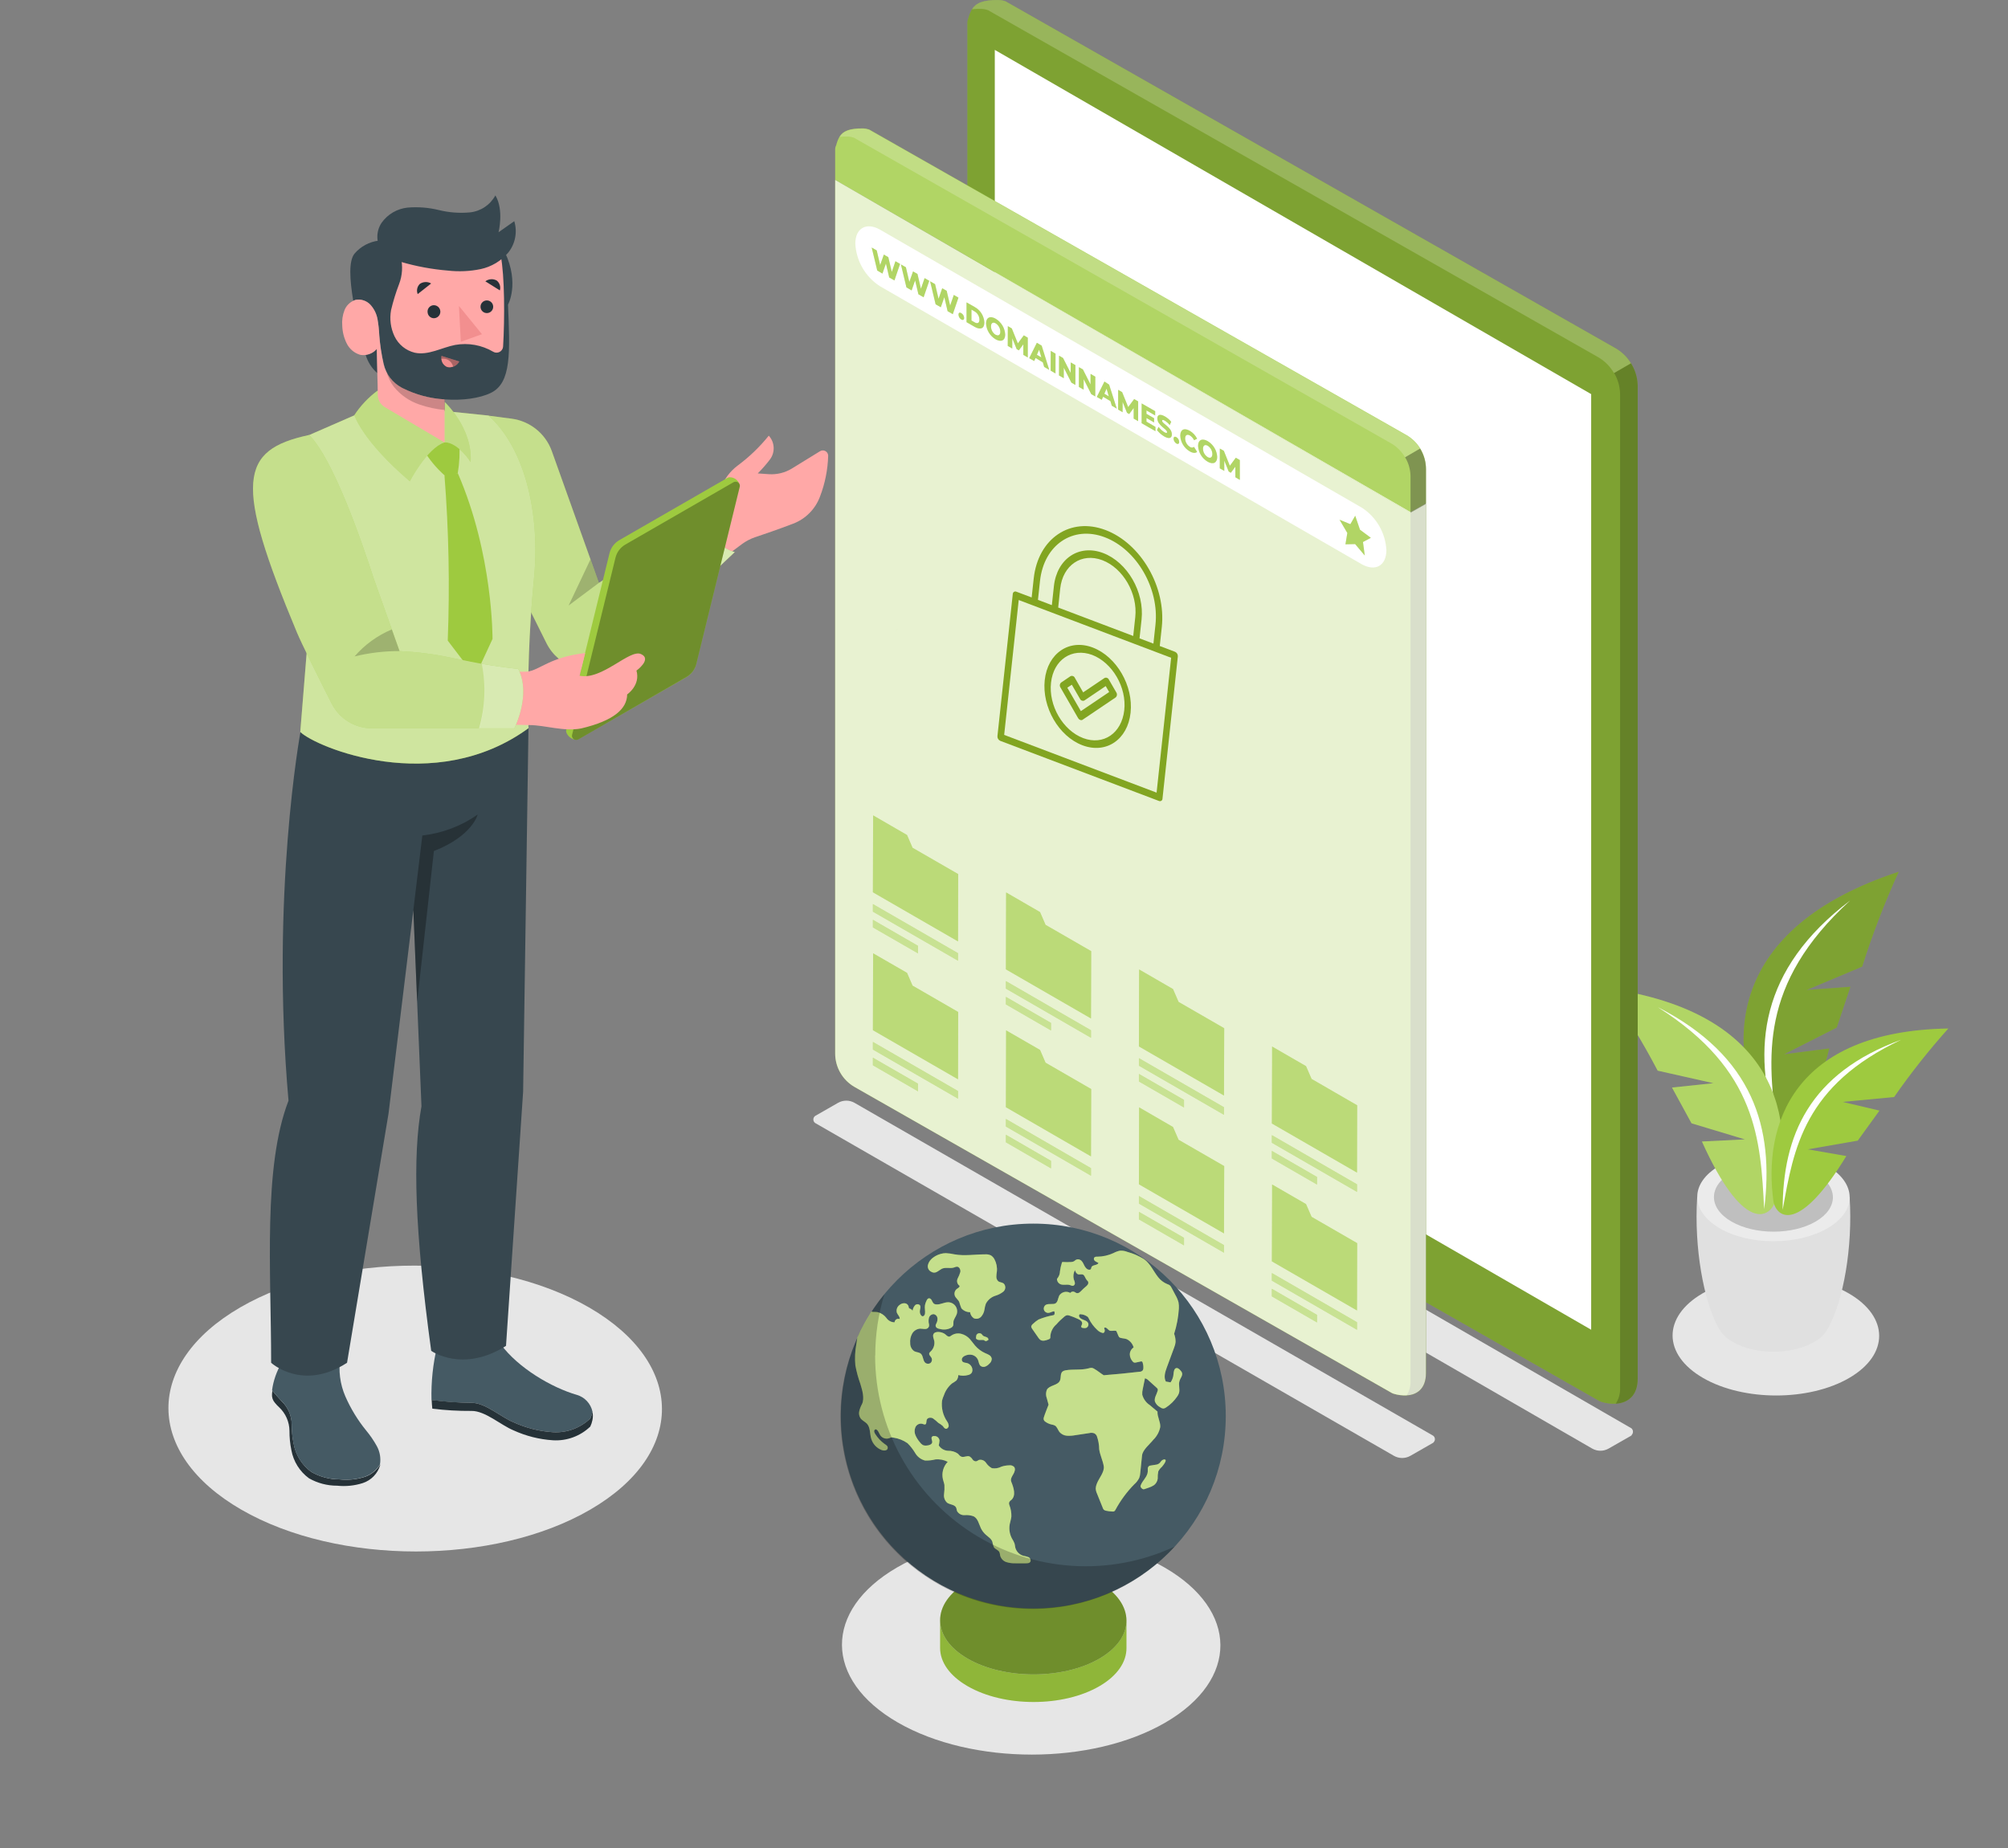 <svg id="eL1XH4N2tlB1" xmlns="http://www.w3.org/2000/svg" xmlns:xlink="http://www.w3.org/1999/xlink" viewBox="0 0 462.42 425.61" shape-rendering="geometricPrecision" text-rendering="geometricPrecision"><rect x="0" y="0" width="462.42" height="425.61" fill="#808080" stroke="none"/><style><![CDATA[#eL1XH4N2tlB166_to {animation: eL1XH4N2tlB166_to__to 3000ms linear infinite normal forwards}@keyframes eL1XH4N2tlB166_to__to { 0% {transform: translate(132.833px,193.624px)} 50% {transform: translate(132.833px,188.624px)} 100% {transform: translate(132.833px,193.624px)}}]]></style><g id="eL1XH4N2tlB2"><path id="eL1XH4N2tlB3" display="none" d="M413,256.89C322.41,204.59,176,204.59,86,256.89C-4,309.19,-3.53,394,87.05,446.28C177.63,498.56,324.05,498.58,414.05,446.28C504.05,393.98,503.53,309.19,413,256.89Z" transform="matrix(1 0 0 1 -18.81 -59.88)" fill="rgb(245,245,245)" stroke="none" stroke-width="1"/></g><g id="eL1XH4N2tlB4"><path id="eL1XH4N2tlB5" d="M287,420.89C269.93,411.03,242.33,411.03,225.37,420.89C208.41,430.75,208.49,446.74,225.57,456.59C242.65,466.44,270.24,466.45,287.2,456.59C304.16,446.73,304.05,430.75,287,420.89Z" transform="matrix(1 0 0 1 -18.81 -59.88)" fill="rgb(230,230,230)" stroke="none" stroke-width="1"/><path id="eL1XH4N2tlB6" d="M444.54,357.75C435.22,352.37,420.16,352.37,410.9,357.75C401.64,363.13,401.69,371.86,411.01,377.24C420.33,382.62,435.39,382.62,444.65,377.24C453.91,371.86,453.86,363.13,444.54,357.75Z" transform="matrix(1 0 0 1 -18.81 -59.88)" fill="rgb(230,230,230)" stroke="none" stroke-width="1"/><path id="eL1XH4N2tlB7" d="M154.47,361C132.21,348.15,96.23,348.15,74.11,361C51.99,373.85,52.11,394.7,74.37,407.56C96.63,420.42,132.62,420.41,154.74,407.56C176.86,394.71,176.74,373.88,154.47,361Z" transform="matrix(1 0 0 1 -18.81 -59.88)" fill="rgb(230,230,230)" stroke="none" stroke-width="1"/><path id="eL1XH4N2tlB8" d="M394.52,390.49L389.27,393.49C388.091,394.171,386.639,394.171,385.46,393.49L242.91,311.19C242.454,310.878,242.338,310.256,242.65,309.8C242.721,309.699,242.809,309.611,242.91,309.54L248.15,306.54C249.332,305.86,250.788,305.86,251.97,306.54L394.52,388.84C394.938,389.222,394.982,389.865,394.62,390.3C394.564,390.348,394.528,390.416,394.52,390.49Z" transform="matrix(1 0 0 1 -18.81 -59.88)" fill="rgb(230,230,230)" stroke="none" stroke-width="1"/><path id="eL1XH4N2tlB9" d="M348.86,392.16L343.62,395.16C342.438,395.84,340.982,395.84,339.8,395.16L206.55,318.53C206.094,318.218,205.978,317.596,206.29,317.14C206.361,317.039,206.449,316.951,206.55,316.88L211.79,313.88C212.972,313.2,214.428,313.2,215.61,313.88L348.86,390.54C349.081,390.709,349.222,390.962,349.249,391.239C349.275,391.517,349.185,391.792,349,392Z" transform="matrix(1 0 0 1 -18.81 -59.88)" fill="rgb(230,230,230)" stroke="none" stroke-width="1"/></g><g id="eL1XH4N2tlB10"><path id="eL1XH4N2tlB11" d="M444.76,335.57L427.21,336.08L409.65,335.57C408.9,347.42,411.21,359.5,414.4,365.41L414.4,365.41C415.153,366.928,416.368,368.167,417.87,368.95C423.05,371.95,431.42,371.95,436.57,368.95C438.098,368.16,439.32,366.882,440.04,365.32C443.23,359.38,445.52,347.36,444.76,335.57Z" transform="matrix(1 0 0 1 -18.81 -59.88)" fill="rgb(224,224,224)" stroke="none" stroke-width="1"/><path id="eL1XH4N2tlB12" d="M439.58,328.38C446.46,332.38,446.5,338.79,439.66,342.76C432.82,346.73,421.66,346.76,414.83,342.76C408,338.76,407.92,332.35,414.75,328.38C421.58,324.41,432.7,324.41,439.58,328.38Z" transform="matrix(1 0 0 1 -18.81 -59.88)" fill="rgb(235,235,235)" stroke="none" stroke-width="1"/><path id="eL1XH4N2tlB13" d="M436.86,330C442.23,333.1,442.26,338.12,436.92,341.22C431.58,344.32,422.92,344.31,417.56,341.22C412.2,338.13,412.16,333.1,417.49,330C422.82,326.9,431.49,326.86,436.86,330Z" transform="matrix(1 0 0 1 -18.81 -59.88)" fill="rgb(224,224,224)" stroke="none" stroke-width="1"/><g id="eL1XH4N2tlB14" opacity="0.15"><path id="eL1XH4N2tlB15" d="M436.86,330C442.23,333.1,442.26,338.12,436.92,341.22C431.58,344.32,422.92,344.31,417.56,341.22C412.2,338.13,412.16,333.1,417.49,330C422.82,326.9,431.49,326.86,436.86,330Z" transform="matrix(1 0 0 1 -18.81 -59.88)" fill="rgb(0,0,0)" stroke="none" stroke-width="1"/></g><path id="eL1XH4N2tlB16" d="M456.07,260.65C416.51,273.65,416.15,300.08,425.07,318.92C427.32,322.74,434.13,324.79,440.07,301.35L429.68,302.68L441.79,296.54L444.94,287.14L434.84,287.89L447.65,282.5C450.01,275.052,452.821,267.755,456.07,260.65Z" transform="matrix(1 0 0 1 -18.81 -59.88)" fill="rgb(158,202,63)" stroke="none" stroke-width="1"/><path id="eL1XH4N2tlB17" style="isolation:isolate" d="M456.07,260.65C416.51,273.65,416.15,300.08,425.07,318.92C427.32,322.74,434.13,324.79,440.07,301.35L429.68,302.68L441.79,296.54L444.94,287.14L434.84,287.89L447.65,282.5C450.01,275.052,452.821,267.755,456.07,260.65Z" transform="matrix(1 0 0 1 -18.81 -59.88)" opacity="0.2" fill="rgb(0,0,0)" stroke="none" stroke-width="1"/><path id="eL1XH4N2tlB18" d="M444.88,267.27C424.02,283.11,422.14,301.27,428.03,320.21C425.94,303.53,423.69,286.65,444.88,267.27Z" transform="matrix(1 0 0 1 -18.81 -59.88)" fill="rgb(255,255,255)" stroke="none" stroke-width="1"/><path id="eL1XH4N2tlB19" d="M389.06,287.54C428.06,293.03,432.79,317.62,427.62,336.65C426.16,340.58,420.16,343.65,410.74,322.78L420.64,322.29L408.35,318.59L403.85,310.35L413.38,309.35L400.55,306.46C397.119,299.92,393.281,293.601,389.06,287.54Z" transform="matrix(1 0 0 1 -18.81 -59.88)" fill="rgb(158,202,63)" stroke="none" stroke-width="1"/><path id="eL1XH4N2tlB20" style="isolation:isolate" d="M389.06,287.54C428.06,293.03,432.79,317.62,427.62,336.65C426.16,340.58,420.16,343.65,410.74,322.78L420.64,322.29L408.35,318.59L403.85,310.35L413.38,309.35L400.55,306.46C397.119,299.92,393.281,293.601,389.06,287.54Z" transform="matrix(1 0 0 1 -18.81 -59.88)" opacity="0.2" fill="rgb(255,255,255)" stroke="none" stroke-width="1"/><path id="eL1XH4N2tlB21" d="M400.58,291.84C422.65,303.13,427.42,319.72,425.08,338.35C424.24,322.46,423.54,306.37,400.58,291.84Z" transform="matrix(1 0 0 1 -18.81 -59.88)" fill="rgb(255,255,255)" stroke="none" stroke-width="1"/><path id="eL1XH4N2tlB22" d="M467.49,296.75C431.72,297.34,424.71,318.97,427.24,336.75C428.12,340.45,433.18,343.86,444,326.13L435.13,324.58L446.63,322.58L451.63,315.66L443.15,313.66L455,312.54C458.839,307.028,463.01,301.755,467.49,296.75Z" transform="matrix(1 0 0 1 -18.81 -59.88)" fill="rgb(158,202,63)" stroke="none" stroke-width="1"/><path id="eL1XH4N2tlB23" d="M456.62,299.35C435.47,307.04,429.32,321.47,429.34,338.52C431.87,324.29,434.3,309.87,456.62,299.35Z" transform="matrix(1 0 0 1 -18.81 -59.88)" fill="rgb(255,255,255)" stroke="none" stroke-width="1"/></g><path id="eL1XH4N2tlB24" d="M241.76,64.24L241.76,64.24C241.951,63.459,242.25,62.708,242.65,62.01C243.53,60.62,245.12,59.81,248.86,59.89C249.383,59.901,249.9,59.999,250.39,60.18L390.85,140.08C393.986,141.897,395.929,145.236,395.96,148.86L395.96,377.38C395.96,381.46,393.56,382.99,390.96,383.17C389.809,383.229,388.658,383.08,387.56,382.73L387.56,382.73C387.423,382.687,387.289,382.634,387.16,382.57L246.69,302.57C243.539,300.77,241.593,297.419,241.59,293.79L241.59,65.34C241.562,64.965,241.62,64.589,241.76,64.24Z" transform="matrix(1 0 0 1 -18.81 -59.88)" fill="rgb(158,202,63)" stroke="none" stroke-width="1"/><path id="eL1XH4N2tlB25" style="isolation:isolate" d="M241.76,64.24L241.76,64.24C241.951,63.459,242.25,62.708,242.65,62.01C243.53,60.62,245.12,59.81,248.86,59.89C249.383,59.901,249.9,59.999,250.39,60.18L390.85,140.08C393.986,141.897,395.929,145.236,395.96,148.86L395.96,377.38C395.96,381.46,393.56,382.99,390.96,383.17C389.809,383.229,388.658,383.08,387.56,382.73L387.56,382.73C387.423,382.687,387.289,382.634,387.16,382.57L246.69,302.57C243.539,300.77,241.593,297.419,241.59,293.79L241.59,65.34C241.562,64.965,241.62,64.589,241.76,64.24Z" transform="matrix(1 0 0 1 -18.81 -59.88)" opacity="0.2" fill="rgb(0,0,0)" stroke="none" stroke-width="1"/><path id="eL1XH4N2tlB26" style="isolation:isolate" d="M394.9,144.43C395.59,145.805,395.949,147.322,395.95,148.86L395.95,377.38C395.95,381.46,393.55,382.99,390.9,383.17C391.619,382.056,391.969,380.744,391.9,379.42L391.9,150.9C391.915,149.366,391.572,147.849,390.9,146.47C390.79,146.24,390.65,146.02,390.52,145.8L394.42,143.55C394.595,143.835,394.755,144.129,394.9,144.43Z" transform="matrix(1 0 0 1 -18.81 -59.88)" opacity="0.2" fill="rgb(0,0,0)" stroke="none" stroke-width="1"/><path id="eL1XH4N2tlB27" style="isolation:isolate" d="M248.85,59.89C249.373,59.901,249.89,59.999,250.38,60.18L390.84,140.08C392.298,140.917,393.52,142.111,394.39,143.55L390.49,145.8C389.61,144.27,388.34,143,386.81,142.12L246.35,62.23C245.859,62.051,245.343,61.949,244.82,61.93C244.092,61.907,243.364,61.933,242.64,62.01C243.52,60.62,245.11,59.81,248.85,59.89Z" transform="matrix(1 0 0 1 -18.81 -59.88)" opacity="0.2" fill="rgb(255,255,255)" stroke="none" stroke-width="1"/><polygon id="eL1XH4N2tlB28" points="229.09,11.49 366.43,90.77 366.43,306.25 229.09,226.97 229.09,11.49" fill="rgb(255,255,255)" stroke="none" stroke-width="1"/><path id="eL1XH4N2tlB29" d="M309.52,326.06C312.196,327.736,314.068,330.436,314.7,333.53C315.05,336.2,313.28,337.19,310.75,335.73C308.077,334.049,306.203,331.352,305.56,328.26C305.22,325.59,307,324.6,309.52,326.06Z" transform="matrix(1 0 0 1 -18.81 -59.88)" fill="rgb(158,202,63)" stroke="none" stroke-width="1"/><g id="eL1XH4N2tlB30" opacity="0.4"><path id="eL1XH4N2tlB31" d="M309.52,326.06C312.196,327.736,314.068,330.436,314.7,333.53C315.05,336.2,313.28,337.19,310.75,335.73C308.077,334.049,306.203,331.352,305.56,328.26C305.22,325.59,307,324.6,309.52,326.06Z" transform="matrix(1 0 0 1 -18.81 -59.88)" fill="rgb(0,0,0)" stroke="none" stroke-width="1"/></g><path id="eL1XH4N2tlB32" d="M211.14,101.32L211.14,94.32C211.139,93.972,211.221,93.629,211.38,93.32L211.38,93.32C211.552,92.621,211.818,91.948,212.17,91.32C212.94,90.1,214.35,89.39,217.64,89.45C218.098,89.466,218.55,89.554,218.98,89.71L342.7,160.08C345.468,161.678,347.181,164.624,347.2,167.82L347.2,175.82L343.65,177.82Z" transform="matrix(1 0 0 1 -18.81 -59.88)" fill="rgb(158,202,63)" stroke="none" stroke-width="1"/><path id="eL1XH4N2tlB33" d="M343.64,177.94L347.19,175.94L347.19,376.15C347.19,379.74,345.08,381.15,342.74,381.25C341.726,381.299,340.71,381.17,339.74,380.87L339.74,380.87C339.619,380.834,339.502,380.787,339.39,380.73L215.64,310.24C212.859,308.66,211.14,305.709,211.14,302.51L211.14,101.32Z" transform="matrix(1 0 0 1 -18.81 -59.88)" fill="rgb(158,202,63)" stroke="none" stroke-width="1"/><path id="eL1XH4N2tlB34" style="isolation:isolate" d="M346.27,164C346.867,165.217,347.182,166.554,347.19,167.91L347.19,376.15C347.19,379.74,345.08,381.15,342.74,381.25C343.373,380.269,343.688,379.116,343.64,377.95L343.64,169.68C343.637,168.327,343.322,166.992,342.72,165.78C342.62,165.58,342.49,165.39,342.38,165.19L345.82,163.19C345.989,163.449,346.14,163.719,346.27,164Z" transform="matrix(1 0 0 1 -18.81 -59.88)" opacity="0.4" fill="rgb(0,0,0)" stroke="none" stroke-width="1"/><path id="eL1XH4N2tlB35" style="isolation:isolate" d="M217.63,89.52C218.088,89.536,218.54,89.624,218.97,89.78L342.69,160.15C343.972,160.894,345.047,161.946,345.82,163.21L342.38,165.21C341.604,163.864,340.486,162.746,339.14,161.97L215.43,91.58C214.996,91.424,214.541,91.336,214.08,91.32C213.439,91.308,212.798,91.332,212.16,91.39C212.93,90.17,214.34,89.46,217.63,89.52Z" transform="matrix(1 0 0 1 -18.81 -59.88)" opacity="0.2" fill="rgb(255,255,255)" stroke="none" stroke-width="1"/><path id="eL1XH4N2tlB36" style="isolation:isolate" d="M211.14,101.32L211.14,94.32C211.139,93.972,211.221,93.629,211.38,93.32L211.38,93.32C211.552,92.621,211.818,91.948,212.17,91.32C212.94,90.1,214.35,89.39,217.64,89.45C218.098,89.466,218.55,89.554,218.98,89.71L342.7,160.08C345.468,161.678,347.181,164.624,347.2,167.82L347.2,175.82L343.65,177.82Z" transform="matrix(1 0 0 1 -18.81 -59.88)" opacity="0.2" fill="rgb(255,255,255)" stroke="none" stroke-width="1"/><path id="eL1XH4N2tlB37" style="isolation:isolate" d="M343.64,177.94L347.19,175.94L347.19,376.15C347.19,379.74,345.08,381.15,342.74,381.25C341.726,381.299,340.71,381.17,339.74,380.87L339.74,380.87C339.619,380.834,339.502,380.787,339.39,380.73L215.64,310.24C212.859,308.66,211.14,305.709,211.14,302.51L211.14,101.32Z" transform="matrix(1 0 0 1 -18.81 -59.88)" opacity="0.76" fill="rgb(255,255,255)" stroke="none" stroke-width="1"/><path id="eL1XH4N2tlB38" d="M332.45,176.82C335.781,178.985,337.873,182.613,338.08,186.58C338.08,190.18,335.53,191.58,332.41,189.83L221.41,125.77C218.078,123.602,215.985,119.97,215.78,116C215.78,112.41,218.33,111,221.45,112.76Z" transform="matrix(1 0 0 1 -18.81 -59.88)" fill="rgb(255,255,255)" stroke="none" stroke-width="1"/><polygon id="eL1XH4N2tlB39" points="207.28,60.78 205.98,64.59 204.78,63.91 204.02,60.7 203.22,63.01 202.02,62.31 200.74,57.01 201.9,57.67 202.69,61.05 203.54,58.63 204.57,59.23 205.37,62.63 206.21,60.16 207.28,60.78" fill="rgb(158,202,63)" stroke="none" stroke-width="1"/><polygon id="eL1XH4N2tlB40" points="214,64.67 212.7,68.47 211.5,67.78 210.74,64.58 209.94,66.89 208.74,66.19 207.47,60.9 208.62,61.55 209.41,64.94 210.26,62.51 211.29,63.1 212.08,66.5 212.93,64.05 214,64.67" fill="rgb(158,202,63)" stroke="none" stroke-width="1"/><polygon id="eL1XH4N2tlB41" points="220.72,68.55 219.42,72.36 218.22,71.67 217.47,68.45 216.66,70.77 215.46,70.08 214.19,64.78 215.34,65.44 216.14,68.81 216.98,66.39 218.01,66.97 218.81,70.38 219.65,67.92 220.72,68.55" fill="rgb(158,202,63)" stroke="none" stroke-width="1"/><path id="eL1XH4N2tlB42" d="M240.19,132C240.582,132.23,240.827,132.646,240.84,133.1C240.84,133.54,240.56,133.68,240.19,133.47C239.801,133.228,239.557,132.808,239.54,132.35C239.54,131.88,239.83,131.76,240.19,132Z" transform="matrix(1 0 0 1 -18.81 -59.88)" fill="rgb(158,202,63)" stroke="none" stroke-width="1"/><path id="eL1XH4N2tlB43" d="M243.28,130.59C244.591,131.312,245.432,132.665,245.5,134.16C245.5,135.56,244.59,135.91,243.27,135.16L241.39,134.08L241.39,129.52ZM243.23,134.1C243.91,134.49,244.36,134.29,244.36,133.5C244.35,132.713,243.924,131.99,243.24,131.6L242.53,131.19L242.53,133.69L243.24,134.1" transform="matrix(1 0 0 1 -18.81 -59.88)" fill="rgb(158,202,63)" stroke="none" stroke-width="1"/><path id="eL1XH4N2tlB44" d="M248.1,133.28C249.393,134.057,250.217,135.424,250.3,136.93C250.3,138.3,249.36,138.76,248.08,138.02C246.787,137.248,245.963,135.884,245.88,134.38C245.89,133,246.83,132.55,248.1,133.28ZM248.1,136.96C248.7,137.31,249.17,137.06,249.17,136.27C249.16,135.49,248.758,134.768,248.1,134.35C247.5,134,247.03,134.25,247.03,135.03C247.025,135.827,247.429,136.571,248.1,137" transform="matrix(1 0 0 1 -18.81 -59.88)" fill="rgb(158,202,63)" stroke="none" stroke-width="1"/><polygon id="eL1XH4N2tlB45" points="236.69,77.77 236.69,82.33 235.66,81.73 235.66,79.31 234.63,80.69 234.13,80.41 233.12,77.92 233.11,80.27 232.07,79.67 232.09,75.11 233.01,75.64 234.4,79.08 235.77,77.23 236.69,77.77" fill="rgb(158,202,63)" stroke="none" stroke-width="1"/><path id="eL1XH4N2tlB46" d="M258.7,139.49L260.44,145.07L259.27,144.39L258.96,143.33L257.29,142.33L256.97,143.03L255.82,142.37L257.59,138.82ZM257.62,141.6L258.62,142.19L258.11,140.43L257.6,141.6" transform="matrix(1 0 0 1 -18.81 -59.88)" fill="rgb(158,202,63)" stroke="none" stroke-width="1"/><polygon id="eL1XH4N2tlB47" points="243.08,81.45 243.07,86.02 241.95,85.36 241.97,80.81 243.08,81.45" fill="rgb(158,202,63)" stroke="none" stroke-width="1"/><polygon id="eL1XH4N2tlB48" points="247.66,84.09 247.65,88.66 246.73,88.13 244.98,84.69 244.98,87.11 243.87,86.47 243.89,81.92 244.81,82.45 246.56,85.89 246.57,83.47 247.66,84.09" fill="rgb(158,202,63)" stroke="none" stroke-width="1"/><polygon id="eL1XH4N2tlB49" points="252.24,86.75 252.23,91.31 251.3,90.77 249.56,87.33 249.55,89.75 248.45,89.11 248.46,84.56 249.39,85.09 251.13,88.53 251.14,86.11 252.24,86.75" fill="rgb(158,202,63)" stroke="none" stroke-width="1"/><path id="eL1XH4N2tlB50" d="M274.23,148.46L276,154L274.84,153.32L274.53,152.26L272.85,151.26L272.53,151.96L271.39,151.3L273.15,147.75ZM273.15,150.57L274.15,151.16L273.64,149.4L273.13,150.57" transform="matrix(1 0 0 1 -18.81 -59.88)" fill="rgb(158,202,63)" stroke="none" stroke-width="1"/><polygon id="eL1XH4N2tlB51" points="262.11,92.44 262.1,97 261.07,96.41 261.07,93.98 260.04,95.36 259.54,95.08 258.53,92.58 258.52,94.94 257.49,94.33 257.5,89.78 258.42,90.31 259.81,93.75 261.18,91.91 262.11,92.44" fill="rgb(158,202,63)" stroke="none" stroke-width="1"/><polygon id="eL1XH4N2tlB52" points="266.03,94.7 266.02,95.69 264.02,94.53 264.02,95.31 265.78,96.33 265.78,97.3 264.02,96.28 264.02,97.11 266.09,98.31 266.09,99.31 262.9,97.47 262.91,92.91 266.03,94.7" fill="rgb(158,202,63)" stroke="none" stroke-width="1"/><path id="eL1XH4N2tlB53" d="M287.09,155.79C287.64,156.111,288.127,156.527,288.53,157.02L288.18,157.78C287.871,157.389,287.499,157.051,287.08,156.78C286.61,156.5,286.44,156.58,286.43,156.78C286.43,157.48,288.69,158.26,288.68,159.94C288.68,160.74,288.1,161.08,286.92,160.4C286.275,160.021,285.708,159.522,285.25,158.93L285.62,158.19C285.971,158.678,286.416,159.089,286.93,159.4C287.39,159.67,287.57,159.62,287.57,159.4C287.57,158.68,285.32,157.9,285.33,156.21C285.33,155.44,285.91,155.11,287.09,155.79Z" transform="matrix(1 0 0 1 -18.81 -59.88)" fill="rgb(158,202,63)" stroke="none" stroke-width="1"/><path id="eL1XH4N2tlB54" d="M289.72,160.56C290.111,160.795,290.353,161.214,290.36,161.67C290.36,162.1,290.08,162.24,289.71,162.03C289.329,161.786,289.09,161.372,289.07,160.92C289.07,160.47,289.35,160.35,289.72,160.56Z" transform="matrix(1 0 0 1 -18.81 -59.88)" fill="rgb(158,202,63)" stroke="none" stroke-width="1"/><path id="eL1XH4N2tlB55" d="M292.79,159.09C293.531,159.518,294.127,160.159,294.5,160.93L293.79,161.27C293.588,160.827,293.261,160.452,292.85,160.19C292.2,159.81,291.74,160.08,291.74,160.86C291.753,161.652,292.168,162.382,292.84,162.8C293.118,163.01,293.502,163.01,293.78,162.8L294.49,163.96C294.11,164.29,293.49,164.25,292.78,163.83C291.487,163.067,290.67,161.7,290.61,160.2C290.61,158.81,291.54,158.36,292.79,159.09Z" transform="matrix(1 0 0 1 -18.81 -59.88)" fill="rgb(158,202,63)" stroke="none" stroke-width="1"/><path id="eL1XH4N2tlB56" d="M296.92,161.47C298.221,162.239,299.048,163.611,299.12,165.12C299.12,166.49,298.18,166.95,296.91,166.21C295.612,165.443,294.786,164.076,294.71,162.57C294.71,161.2,295.65,160.74,296.92,161.47ZM296.92,165.15C297.53,165.5,297.99,165.25,298,164.46C297.99,163.68,297.588,162.958,296.93,162.54C296.33,162.19,295.86,162.44,295.85,163.22C295.858,164.003,296.261,164.728,296.92,165.15" transform="matrix(1 0 0 1 -18.81 -59.88)" fill="rgb(158,202,63)" stroke="none" stroke-width="1"/><polygon id="eL1XH4N2tlB57" points="285.52,105.95 285.52,110.53 284.49,109.92 284.48,107.5 283.45,108.89 282.95,108.59 281.94,106.09 281.94,108.45 280.9,107.86 280.91,103.3 281.84,103.83 283.22,107.27 284.59,105.42 285.52,105.95" fill="rgb(158,202,63)" stroke="none" stroke-width="1"/><g id="eL1XH4N2tlB58" opacity="0.2"><polygon id="eL1XH4N2tlB59" points="207.28,60.78 205.98,64.59 204.78,63.91 204.02,60.7 203.22,63.01 202.02,62.31 200.74,57.01 201.9,57.67 202.69,61.05 203.54,58.63 204.57,59.23 205.37,62.63 206.21,60.16 207.28,60.78" fill="rgb(255,255,255)" stroke="none" stroke-width="1"/><polygon id="eL1XH4N2tlB60" points="214,64.67 212.7,68.47 211.5,67.78 210.74,64.58 209.94,66.89 208.74,66.19 207.47,60.9 208.62,61.55 209.41,64.94 210.26,62.51 211.29,63.1 212.08,66.5 212.93,64.05 214,64.67" fill="rgb(255,255,255)" stroke="none" stroke-width="1"/><polygon id="eL1XH4N2tlB61" points="220.72,68.55 219.42,72.36 218.22,71.67 217.47,68.45 216.66,70.77 215.46,70.08 214.19,64.78 215.34,65.44 216.14,68.81 216.98,66.39 218.01,66.97 218.81,70.38 219.65,67.92 220.72,68.55" fill="rgb(255,255,255)" stroke="none" stroke-width="1"/><path id="eL1XH4N2tlB62" d="M240.19,132C240.582,132.23,240.827,132.646,240.84,133.1C240.84,133.54,240.56,133.68,240.19,133.47C239.801,133.228,239.557,132.808,239.54,132.35C239.54,131.88,239.83,131.76,240.19,132Z" transform="matrix(1 0 0 1 -18.81 -59.88)" fill="rgb(255,255,255)" stroke="none" stroke-width="1"/><path id="eL1XH4N2tlB63" d="M243.28,130.59C244.591,131.312,245.432,132.665,245.5,134.16C245.5,135.56,244.59,135.91,243.27,135.16L241.39,134.08L241.39,129.52ZM243.23,134.1C243.91,134.49,244.36,134.29,244.36,133.5C244.35,132.713,243.924,131.99,243.24,131.6L242.53,131.19L242.53,133.69L243.24,134.1" transform="matrix(1 0 0 1 -18.81 -59.88)" fill="rgb(255,255,255)" stroke="none" stroke-width="1"/><path id="eL1XH4N2tlB64" d="M248.1,133.28C249.393,134.057,250.217,135.424,250.3,136.93C250.3,138.3,249.36,138.76,248.08,138.02C246.787,137.248,245.963,135.884,245.88,134.38C245.89,133,246.83,132.55,248.1,133.28ZM248.1,136.96C248.7,137.31,249.17,137.06,249.17,136.27C249.16,135.49,248.758,134.768,248.1,134.35C247.5,134,247.03,134.25,247.03,135.03C247.025,135.827,247.429,136.571,248.1,137" transform="matrix(1 0 0 1 -18.81 -59.88)" fill="rgb(255,255,255)" stroke="none" stroke-width="1"/><polygon id="eL1XH4N2tlB65" points="236.69,77.77 236.69,82.33 235.66,81.73 235.66,79.31 234.63,80.69 234.13,80.41 233.12,77.92 233.11,80.27 232.07,79.67 232.09,75.11 233.01,75.64 234.4,79.08 235.77,77.23 236.69,77.77" fill="rgb(255,255,255)" stroke="none" stroke-width="1"/><path id="eL1XH4N2tlB66" d="M258.7,139.49L260.44,145.07L259.27,144.39L258.96,143.33L257.29,142.33L256.97,143.03L255.82,142.37L257.59,138.82ZM257.62,141.6L258.62,142.19L258.11,140.43L257.6,141.6" transform="matrix(1 0 0 1 -18.81 -59.88)" fill="rgb(255,255,255)" stroke="none" stroke-width="1"/><polygon id="eL1XH4N2tlB67" points="243.08,81.45 243.07,86.02 241.95,85.36 241.97,80.81 243.08,81.45" fill="rgb(255,255,255)" stroke="none" stroke-width="1"/><polygon id="eL1XH4N2tlB68" points="247.66,84.09 247.65,88.66 246.73,88.13 244.98,84.69 244.98,87.11 243.87,86.47 243.89,81.92 244.81,82.45 246.56,85.89 246.57,83.47 247.66,84.09" fill="rgb(255,255,255)" stroke="none" stroke-width="1"/><polygon id="eL1XH4N2tlB69" points="252.24,86.75 252.23,91.31 251.3,90.77 249.56,87.33 249.55,89.75 248.45,89.11 248.46,84.56 249.39,85.09 251.13,88.53 251.14,86.11 252.24,86.75" fill="rgb(255,255,255)" stroke="none" stroke-width="1"/><path id="eL1XH4N2tlB70" d="M274.23,148.46L276,154L274.84,153.32L274.53,152.26L272.85,151.26L272.53,151.96L271.39,151.3L273.15,147.75ZM273.15,150.57L274.15,151.16L273.64,149.4L273.13,150.57" transform="matrix(1 0 0 1 -18.81 -59.88)" fill="rgb(255,255,255)" stroke="none" stroke-width="1"/><polygon id="eL1XH4N2tlB71" points="262.11,92.44 262.1,97 261.07,96.41 261.07,93.98 260.04,95.36 259.54,95.08 258.53,92.58 258.52,94.94 257.49,94.33 257.5,89.78 258.42,90.31 259.81,93.75 261.18,91.91 262.11,92.44" fill="rgb(255,255,255)" stroke="none" stroke-width="1"/><polygon id="eL1XH4N2tlB72" points="266.03,94.7 266.02,95.69 264.02,94.53 264.02,95.31 265.78,96.33 265.78,97.3 264.02,96.28 264.02,97.11 266.09,98.31 266.09,99.31 262.9,97.47 262.91,92.91 266.03,94.7" fill="rgb(255,255,255)" stroke="none" stroke-width="1"/><path id="eL1XH4N2tlB73" d="M287.09,155.79C287.64,156.111,288.127,156.527,288.53,157.02L288.18,157.78C287.871,157.389,287.499,157.051,287.08,156.78C286.61,156.5,286.44,156.58,286.43,156.78C286.43,157.48,288.69,158.26,288.68,159.94C288.68,160.74,288.1,161.08,286.92,160.4C286.275,160.021,285.708,159.522,285.25,158.93L285.62,158.19C285.971,158.678,286.416,159.089,286.93,159.4C287.39,159.67,287.57,159.62,287.57,159.4C287.57,158.68,285.32,157.9,285.33,156.21C285.33,155.44,285.91,155.11,287.09,155.79Z" transform="matrix(1 0 0 1 -18.81 -59.88)" fill="rgb(255,255,255)" stroke="none" stroke-width="1"/><path id="eL1XH4N2tlB74" d="M289.72,160.56C290.111,160.795,290.353,161.214,290.36,161.67C290.36,162.1,290.08,162.24,289.71,162.03C289.329,161.786,289.09,161.372,289.07,160.92C289.07,160.47,289.35,160.35,289.72,160.56Z" transform="matrix(1 0 0 1 -18.81 -59.88)" fill="rgb(255,255,255)" stroke="none" stroke-width="1"/><path id="eL1XH4N2tlB75" d="M292.79,159.09C293.531,159.518,294.127,160.159,294.5,160.93L293.79,161.27C293.588,160.827,293.261,160.452,292.85,160.19C292.2,159.81,291.74,160.08,291.74,160.86C291.753,161.652,292.168,162.382,292.84,162.8C293.118,163.01,293.502,163.01,293.78,162.8L294.49,163.96C294.11,164.29,293.49,164.25,292.78,163.83C291.487,163.067,290.67,161.7,290.61,160.2C290.61,158.81,291.54,158.36,292.79,159.09Z" transform="matrix(1 0 0 1 -18.81 -59.88)" fill="rgb(255,255,255)" stroke="none" stroke-width="1"/><path id="eL1XH4N2tlB76" d="M296.92,161.47C298.221,162.239,299.048,163.611,299.12,165.12C299.12,166.49,298.18,166.95,296.91,166.21C295.612,165.443,294.786,164.076,294.71,162.57C294.71,161.2,295.65,160.74,296.92,161.47ZM296.92,165.15C297.53,165.5,297.99,165.25,298,164.46C297.99,163.68,297.588,162.958,296.93,162.54C296.33,162.19,295.86,162.44,295.85,163.22C295.858,164.003,296.261,164.728,296.92,165.15" transform="matrix(1 0 0 1 -18.81 -59.88)" fill="rgb(255,255,255)" stroke="none" stroke-width="1"/><polygon id="eL1XH4N2tlB77" points="285.52,105.95 285.52,110.53 284.49,109.92 284.48,107.5 283.45,108.89 282.95,108.59 281.94,106.09 281.94,108.45 280.9,107.86 280.91,103.3 281.84,103.83 283.22,107.27 284.59,105.42 285.52,105.95" fill="rgb(255,255,255)" stroke="none" stroke-width="1"/></g><polygon id="eL1XH4N2tlB78" points="312.09,118.78 313.19,122 315.69,123.86 313.88,124.83 314.29,127.94 312.07,125.31 309.84,125.36 310.27,122.75 308.48,119.7 310.97,120.72 312.09,118.78" fill="rgb(158,202,63)" stroke="none" stroke-width="1"/><polygon id="eL1XH4N2tlB79" style="isolation:isolate" points="312.09,118.78 313.19,122 315.69,123.86 313.88,124.83 314.29,127.94 312.07,125.31 309.84,125.36 310.27,122.75 308.48,119.7 310.97,120.72 312.09,118.78" opacity="0.2" fill="rgb(255,255,255)" stroke="none" stroke-width="1"/><polygon id="eL1XH4N2tlB80" points="208.88,192.31 210.15,195.25 220.66,201.31 220.62,216.81 201.02,205.5 201.06,190.79 201.07,190 201.07,187.79 208.88,192.31" fill="rgb(158,202,63)" stroke="none" stroke-width="1"/><polygon id="eL1XH4N2tlB81" points="201.02,209.96 220.62,221.26 220.62,219.53 201.02,208.22 201.02,209.96" fill="rgb(158,202,63)" stroke="none" stroke-width="1"/><polygon id="eL1XH4N2tlB82" points="201.02,211.84 201.02,213.59 211.41,219.57 211.41,217.84 201.02,211.84" fill="rgb(158,202,63)" stroke="none" stroke-width="1"/><polygon id="eL1XH4N2tlB83" style="isolation:isolate" points="201.02,209.96 220.62,221.26 220.62,219.53 201.02,208.22 201.02,209.96" opacity="0.2" fill="rgb(255,255,255)" stroke="none" stroke-width="1"/><polygon id="eL1XH4N2tlB84" style="isolation:isolate" points="201.02,211.84 201.02,213.59 211.41,219.57 211.41,217.84 201.02,211.84" opacity="0.2" fill="rgb(255,255,255)" stroke="none" stroke-width="1"/><polygon id="eL1XH4N2tlB85" points="239.51,210.06 240.78,213 251.29,219.06 251.24,234.56 231.65,223.25 231.69,208.54 231.69,207.75 231.7,205.54 239.51,210.06" fill="rgb(158,202,63)" stroke="none" stroke-width="1"/><polygon id="eL1XH4N2tlB86" points="231.65,227.69 251.24,239.01 251.24,237.28 231.65,225.96 231.65,227.69" fill="rgb(158,202,63)" stroke="none" stroke-width="1"/><polygon id="eL1XH4N2tlB87" points="231.65,229.59 231.65,231.32 242.03,237.32 242.03,235.59 231.65,229.59" fill="rgb(158,202,63)" stroke="none" stroke-width="1"/><polygon id="eL1XH4N2tlB88" style="isolation:isolate" points="231.65,227.69 251.24,239.01 251.24,237.28 231.65,225.96 231.65,227.69" opacity="0.2" fill="rgb(255,255,255)" stroke="none" stroke-width="1"/><polygon id="eL1XH4N2tlB89" style="isolation:isolate" points="231.65,229.59 231.65,231.32 242.03,237.32 242.03,235.59 231.65,229.59" opacity="0.2" fill="rgb(255,255,255)" stroke="none" stroke-width="1"/><polygon id="eL1XH4N2tlB90" points="270.13,227.79 271.41,230.75 281.92,236.81 281.87,252.31 262.28,241 262.32,226.28 262.32,225.5 262.33,223.28 270.13,227.79" fill="rgb(158,202,63)" stroke="none" stroke-width="1"/><polygon id="eL1XH4N2tlB91" points="262.28,245.44 281.87,256.75 281.87,255.01 262.28,243.71 262.28,245.44" fill="rgb(158,202,63)" stroke="none" stroke-width="1"/><polygon id="eL1XH4N2tlB92" points="262.28,247.34 262.28,249.07 272.66,255.06 272.66,253.32 262.28,247.34" fill="rgb(158,202,63)" stroke="none" stroke-width="1"/><polygon id="eL1XH4N2tlB93" style="isolation:isolate" points="262.28,245.44 281.87,256.75 281.87,255.01 262.28,243.71 262.28,245.44" opacity="0.2" fill="rgb(255,255,255)" stroke="none" stroke-width="1"/><polygon id="eL1XH4N2tlB94" style="isolation:isolate" points="262.28,247.34 262.28,249.07 272.66,255.06 272.66,253.32 262.28,247.34" opacity="0.2" fill="rgb(255,255,255)" stroke="none" stroke-width="1"/><polygon id="eL1XH4N2tlB95" points="300.76,245.54 302.04,248.49 312.54,254.56 312.5,270.06 292.9,258.75 292.95,244.03 292.95,243.25 292.95,241.03 300.76,245.54" fill="rgb(158,202,63)" stroke="none" stroke-width="1"/><polygon id="eL1XH4N2tlB96" points="292.9,263.19 312.5,274.5 312.5,272.76 292.9,261.44 292.9,263.19" fill="rgb(158,202,63)" stroke="none" stroke-width="1"/><polygon id="eL1XH4N2tlB97" points="292.9,265.07 292.9,266.81 303.29,272.81 303.29,271.07 292.9,265.07" fill="rgb(158,202,63)" stroke="none" stroke-width="1"/><polygon id="eL1XH4N2tlB98" style="isolation:isolate" points="292.9,263.19 312.5,274.5 312.5,272.76 292.9,261.44 292.9,263.19" opacity="0.2" fill="rgb(255,255,255)" stroke="none" stroke-width="1"/><polygon id="eL1XH4N2tlB99" style="isolation:isolate" points="292.9,265.07 292.9,266.81 303.29,272.81 303.29,271.07 292.9,265.07" opacity="0.2" fill="rgb(255,255,255)" stroke="none" stroke-width="1"/><polygon id="eL1XH4N2tlB100" points="208.88,224.06 210.15,227 220.66,233.07 220.62,248.57 201.02,237.26 201.06,222.56 201.07,221.76 201.07,219.56 208.88,224.06" fill="rgb(158,202,63)" stroke="none" stroke-width="1"/><polygon id="eL1XH4N2tlB101" points="201.02,241.72 220.62,253.03 220.62,251.28 201.02,239.97 201.02,241.72" fill="rgb(158,202,63)" stroke="none" stroke-width="1"/><polygon id="eL1XH4N2tlB102" points="201.02,243.6 201.02,245.34 211.41,251.34 211.41,249.59 201.02,243.6" fill="rgb(158,202,63)" stroke="none" stroke-width="1"/><polygon id="eL1XH4N2tlB103" style="isolation:isolate" points="201.02,241.72 220.62,253.03 220.62,251.28 201.02,239.97 201.02,241.72" opacity="0.2" fill="rgb(255,255,255)" stroke="none" stroke-width="1"/><polygon id="eL1XH4N2tlB104" style="isolation:isolate" points="201.02,243.6 201.02,245.34 211.41,251.34 211.41,249.59 201.02,243.6" opacity="0.2" fill="rgb(255,255,255)" stroke="none" stroke-width="1"/><polygon id="eL1XH4N2tlB105" points="239.51,241.81 240.78,244.75 251.29,250.82 251.24,266.32 231.65,255 231.69,240.31 231.69,239.5 231.7,237.31 239.51,241.81" fill="rgb(158,202,63)" stroke="none" stroke-width="1"/><polygon id="eL1XH4N2tlB106" points="231.65,259.45 251.24,270.77 251.24,269.04 231.65,257.71 231.65,259.45" fill="rgb(158,202,63)" stroke="none" stroke-width="1"/><polygon id="eL1XH4N2tlB107" points="231.65,261.35 231.65,263.08 242.03,269.08 242.03,267.35 231.65,261.35" fill="rgb(158,202,63)" stroke="none" stroke-width="1"/><polygon id="eL1XH4N2tlB108" style="isolation:isolate" points="231.65,259.45 251.24,270.77 251.24,269.04 231.65,257.71 231.65,259.45" opacity="0.2" fill="rgb(255,255,255)" stroke="none" stroke-width="1"/><polygon id="eL1XH4N2tlB109" style="isolation:isolate" points="231.65,261.35 231.65,263.08 242.03,269.08 242.03,267.35 231.65,261.35" opacity="0.2" fill="rgb(255,255,255)" stroke="none" stroke-width="1"/><polygon id="eL1XH4N2tlB110" points="270.13,259.56 271.41,262.5 281.92,268.56 281.87,284.06 262.28,272.75 262.32,258.05 262.32,257.25 262.33,255.04 270.13,259.56" fill="rgb(158,202,63)" stroke="none" stroke-width="1"/><polygon id="eL1XH4N2tlB111" points="262.28,277.2 281.87,288.51 281.87,286.77 262.28,275.46 262.28,277.2" fill="rgb(158,202,63)" stroke="none" stroke-width="1"/><polygon id="eL1XH4N2tlB112" points="262.28,279.1 262.28,280.83 272.66,286.82 272.66,285.08 262.28,279.1" fill="rgb(158,202,63)" stroke="none" stroke-width="1"/><polygon id="eL1XH4N2tlB113" style="isolation:isolate" points="262.28,277.2 281.87,288.51 281.87,286.77 262.28,275.46 262.28,277.2" opacity="0.2" fill="rgb(255,255,255)" stroke="none" stroke-width="1"/><polygon id="eL1XH4N2tlB114" style="isolation:isolate" points="262.28,279.1 262.28,280.83 272.66,286.82 272.66,285.08 262.28,279.1" opacity="0.2" fill="rgb(255,255,255)" stroke="none" stroke-width="1"/><polygon id="eL1XH4N2tlB115" points="300.76,277.31 302.04,280.25 312.54,286.31 312.5,301.81 292.9,290.5 292.95,275.8 292.95,275 292.95,272.8 300.76,277.31" fill="rgb(158,202,63)" stroke="none" stroke-width="1"/><polygon id="eL1XH4N2tlB116" points="292.9,294.94 312.5,306.26 312.5,304.52 292.9,293.2 292.9,294.94" fill="rgb(158,202,63)" stroke="none" stroke-width="1"/><polygon id="eL1XH4N2tlB117" points="292.9,296.83 292.9,298.57 303.29,304.57 303.29,302.83 292.9,296.83" fill="rgb(158,202,63)" stroke="none" stroke-width="1"/><polygon id="eL1XH4N2tlB118" style="isolation:isolate" points="292.9,294.94 312.5,306.26 312.5,304.52 292.9,293.2 292.9,294.94" opacity="0.2" fill="rgb(255,255,255)" stroke="none" stroke-width="1"/><polygon id="eL1XH4N2tlB119" style="isolation:isolate" points="292.9,296.83 292.9,298.57 303.29,304.57 303.29,302.83 292.9,296.83" opacity="0.2" fill="rgb(255,255,255)" stroke="none" stroke-width="1"/><polygon id="eL1XH4N2tlB120" style="isolation:isolate" points="208.88,192.31 201.07,187.79 201.07,190 201.06,190.79 201.02,205.5 220.62,216.81 220.66,201.31 210.15,195.25 208.88,192.31" opacity="0.3" fill="rgb(255,255,255)" stroke="none" stroke-width="1"/><polygon id="eL1XH4N2tlB121" style="isolation:isolate" points="220.62,219.53 201.02,208.22 201.02,209.96 220.62,221.26 220.62,219.53" opacity="0.3" fill="rgb(255,255,255)" stroke="none" stroke-width="1"/><polygon id="eL1XH4N2tlB122" style="isolation:isolate" points="211.41,217.84 201.02,211.84 201.02,213.59 211.41,219.57 211.41,217.84" opacity="0.3" fill="rgb(255,255,255)" stroke="none" stroke-width="1"/><polygon id="eL1XH4N2tlB123" style="isolation:isolate" points="239.51,210.06 231.7,205.54 231.69,207.75 231.69,208.54 231.65,223.25 251.24,234.56 251.29,219.06 240.78,213 239.51,210.06" opacity="0.3" fill="rgb(255,255,255)" stroke="none" stroke-width="1"/><polygon id="eL1XH4N2tlB124" style="isolation:isolate" points="251.24,237.28 231.65,225.96 231.65,227.69 251.24,239.01 251.24,237.28" opacity="0.3" fill="rgb(255,255,255)" stroke="none" stroke-width="1"/><polygon id="eL1XH4N2tlB125" style="isolation:isolate" points="242.03,235.59 231.65,229.59 231.65,231.32 242.03,237.32 242.03,235.59" opacity="0.3" fill="rgb(255,255,255)" stroke="none" stroke-width="1"/><polygon id="eL1XH4N2tlB126" style="isolation:isolate" points="270.13,227.79 262.33,223.28 262.32,225.5 262.32,226.28 262.28,241 281.87,252.31 281.92,236.81 271.41,230.75 270.13,227.79" opacity="0.3" fill="rgb(255,255,255)" stroke="none" stroke-width="1"/><polygon id="eL1XH4N2tlB127" style="isolation:isolate" points="281.87,255.01 262.28,243.71 262.28,245.44 281.87,256.75 281.87,255.01" opacity="0.3" fill="rgb(255,255,255)" stroke="none" stroke-width="1"/><polygon id="eL1XH4N2tlB128" style="isolation:isolate" points="272.66,253.32 262.28,247.34 262.28,249.07 272.66,255.06 272.66,253.32" opacity="0.3" fill="rgb(255,255,255)" stroke="none" stroke-width="1"/><polygon id="eL1XH4N2tlB129" style="isolation:isolate" points="312.54,254.56 302.04,248.49 300.76,245.54 292.95,241.03 292.95,243.25 292.95,244.03 292.9,258.75 312.5,270.06 312.54,254.56" opacity="0.3" fill="rgb(255,255,255)" stroke="none" stroke-width="1"/><polygon id="eL1XH4N2tlB130" style="isolation:isolate" points="312.5,272.76 292.9,261.44 292.9,263.19 312.5,274.5 312.5,272.76" opacity="0.3" fill="rgb(255,255,255)" stroke="none" stroke-width="1"/><polygon id="eL1XH4N2tlB131" style="isolation:isolate" points="303.29,271.07 292.9,265.07 292.9,266.81 303.29,272.81 303.29,271.07" opacity="0.3" fill="rgb(255,255,255)" stroke="none" stroke-width="1"/><polygon id="eL1XH4N2tlB132" style="isolation:isolate" points="208.88,224.06 201.07,219.56 201.07,221.76 201.06,222.56 201.02,237.26 220.62,248.57 220.66,233.07 210.15,227 208.88,224.06" opacity="0.3" fill="rgb(255,255,255)" stroke="none" stroke-width="1"/><polygon id="eL1XH4N2tlB133" style="isolation:isolate" points="201.02,241.72 220.62,253.03 220.62,251.28 201.02,239.97 201.02,241.72" opacity="0.3" fill="rgb(255,255,255)" stroke="none" stroke-width="1"/><polygon id="eL1XH4N2tlB134" style="isolation:isolate" points="201.02,245.34 211.41,251.34 211.41,249.59 201.02,243.6 201.02,245.34" opacity="0.3" fill="rgb(255,255,255)" stroke="none" stroke-width="1"/><polygon id="eL1XH4N2tlB135" style="isolation:isolate" points="239.51,241.81 231.7,237.31 231.69,239.5 231.69,240.31 231.65,255 251.24,266.32 251.29,250.82 240.78,244.75 239.51,241.81" opacity="0.3" fill="rgb(255,255,255)" stroke="none" stroke-width="1"/><polygon id="eL1XH4N2tlB136" style="isolation:isolate" points="231.65,259.45 251.24,270.77 251.24,269.04 231.65,257.71 231.65,259.45" opacity="0.3" fill="rgb(255,255,255)" stroke="none" stroke-width="1"/><polygon id="eL1XH4N2tlB137" style="isolation:isolate" points="231.65,263.08 242.03,269.08 242.03,267.35 231.65,261.35 231.65,263.08" opacity="0.3" fill="rgb(255,255,255)" stroke="none" stroke-width="1"/><polygon id="eL1XH4N2tlB138" style="isolation:isolate" points="270.13,259.56 262.33,255.04 262.32,257.25 262.32,258.05 262.28,272.75 281.87,284.06 281.92,268.56 271.41,262.5 270.13,259.56" opacity="0.3" fill="rgb(255,255,255)" stroke="none" stroke-width="1"/><polygon id="eL1XH4N2tlB139" style="isolation:isolate" points="262.28,277.2 281.87,288.51 281.87,286.77 262.28,275.46 262.28,277.2" opacity="0.3" fill="rgb(255,255,255)" stroke="none" stroke-width="1"/><polygon id="eL1XH4N2tlB140" style="isolation:isolate" points="262.28,280.83 272.66,286.82 272.66,285.08 262.28,279.1 262.28,280.83" opacity="0.3" fill="rgb(255,255,255)" stroke="none" stroke-width="1"/><polygon id="eL1XH4N2tlB141" style="isolation:isolate" points="300.76,277.31 292.95,272.8 292.95,275 292.95,275.8 292.9,290.5 312.5,301.81 312.54,286.31 302.04,280.25 300.76,277.31" opacity="0.3" fill="rgb(255,255,255)" stroke="none" stroke-width="1"/><polygon id="eL1XH4N2tlB142" style="isolation:isolate" points="292.9,294.94 312.5,306.26 312.5,304.52 292.9,293.2 292.9,294.94" opacity="0.3" fill="rgb(255,255,255)" stroke="none" stroke-width="1"/><polygon id="eL1XH4N2tlB143" style="isolation:isolate" points="292.9,298.57 303.29,304.57 303.29,302.83 292.9,296.83 292.9,298.57" opacity="0.3" fill="rgb(255,255,255)" stroke="none" stroke-width="1"/><g id="eL1XH4N2tlB144"><g id="eL1XH4N2tlB145"><g id="eL1XH4N2tlB146"><g id="eL1XH4N2tlB147"><path id="eL1XH4N2tlB148" d="M278.22,433.08C278.22,436.26,276.16,439.44,271.99,441.87C263.63,446.72,250.05,446.72,241.64,441.87C237.44,439.44,235.33,436.26,235.31,433.08L235.31,433.08L235.31,439.44L235.31,439.44C235.31,442.62,237.44,445.8,241.64,448.22C250.05,453.08,263.64,453.08,271.99,448.22C276.16,445.8,278.24,442.62,278.22,439.44L278.22,439.44Z" transform="matrix(1 0 0 1 -18.81 -59.88)" fill="rgb(158,202,63)" stroke="none" stroke-width="1"/><path id="eL1XH4N2tlB149" d="M241.64,441.87C250.05,446.72,263.64,446.72,271.99,441.87C276.16,439.44,278.24,436.26,278.22,433.08C278.2,429.9,276.09,426.72,271.89,424.29C263.48,419.44,249.89,419.44,241.54,424.29C237.37,426.72,235.29,429.9,235.31,433.08C235.33,436.26,237.44,439.44,241.64,441.87Z" transform="matrix(1 0 0 1 -18.81 -59.88)" fill="rgb(158,202,63)" stroke="none" stroke-width="1"/><path id="eL1XH4N2tlB150" style="isolation:isolate" d="M278.22,433.08C278.22,436.26,276.16,439.44,271.99,441.87C263.63,446.72,250.05,446.72,241.64,441.87C237.44,439.44,235.33,436.26,235.31,433.08L235.31,433.08L235.31,439.44L235.31,439.44C235.31,442.62,237.44,445.8,241.64,448.22C250.05,453.08,263.64,453.08,271.99,448.22C276.16,445.8,278.24,442.62,278.22,439.44L278.22,439.44Z" transform="matrix(1 0 0 1 -18.81 -59.88)" opacity="0.1" fill="rgb(0,0,0)" stroke="none" stroke-width="1"/><path id="eL1XH4N2tlB151" style="isolation:isolate" d="M241.64,441.87C250.05,446.72,263.64,446.72,271.99,441.87C276.16,439.44,278.24,436.26,278.22,433.08C278.2,429.9,276.09,426.72,271.89,424.29C263.48,419.44,249.89,419.44,241.54,424.29C237.37,426.72,235.29,429.9,235.31,433.08C235.33,436.26,237.44,439.44,241.64,441.87Z" transform="matrix(1 0 0 1 -18.81 -59.88)" opacity="0.3" fill="rgb(0,0,0)" stroke="none" stroke-width="1"/><path id="eL1XH4N2tlB152" style="isolation:isolate" display="none" d="M246,436.15C252,439.61,261.66,439.61,267.6,436.15C270.6,434.42,272.05,432.15,272.04,429.9C272.03,427.65,270.52,425.37,267.53,423.64C261.53,420.18,251.87,420.18,245.93,423.64C242.93,425.37,241.48,427.64,241.49,429.9C241.5,432.16,243,434.42,246,436.15Z" transform="matrix(1 0 0 1 -18.81 -59.88)" opacity="0.2" fill="rgb(0,0,0)" stroke="none" stroke-width="1"/><circle id="eL1XH4N2tlB153" r="44.32" transform="matrix(1 0 0 1 237.96 326.13)" fill="rgb(69,90,100)" stroke="none" stroke-width="1"/><path id="eL1XH4N2tlB154" d="M215.79,374.34C216.06,375.796,216.448,377.227,216.95,378.62C217.38,380.04,217.95,381.93,217.32,383.25C217.042,383.757,216.83,384.298,216.69,384.86C216.552,385.43,216.657,386.031,216.98,386.52C217.36,387.04,217.98,387.29,218.45,387.76C219.28,388.66,219.09,390.07,219.45,391.25C219.811,392.451,220.714,393.414,221.89,393.85C222.39,394.03,223.12,393.98,223.23,393.46C223.34,392.94,222.9,392.68,222.55,392.46C221.677,391.831,220.934,391.04,220.36,390.13C220.231,389.949,220.149,389.74,220.12,389.52C220.11,389.297,220.262,389.098,220.48,389.05C221.07,389.24,221.21,389.98,221.56,390.48C222.032,391.129,222.881,391.379,223.63,391.09C223.762,391.026,223.899,390.973,224.04,390.93C224.215,390.912,224.392,390.929,224.56,390.98C225.729,391.149,226.843,391.591,227.81,392.27C228.493,392.953,229.088,393.719,229.58,394.55C230.075,395.388,230.88,395.998,231.82,396.25C232.625,396.282,233.429,396.198,234.21,396C235.193,395.897,236.185,396.089,237.06,396.55C236.038,397.61,235.621,399.115,235.95,400.55C236.05,401,236.23,401.43,236.3,401.88C236.34,402.598,236.31,403.318,236.21,404.03C236.118,404.754,236.383,405.477,236.92,405.97C237.57,406.44,238.64,406.36,238.99,407.09C239.11,407.34,239.11,407.64,239.21,407.9C239.566,408.521,240.246,408.882,240.96,408.83C241.658,408.769,242.361,408.861,243.02,409.1C244.02,409.61,244.22,410.85,244.69,411.83C244.96,412.397,245.341,412.903,245.81,413.32C246.38,413.83,247.09,414.25,247.34,414.97C247.409,415.391,247.523,415.803,247.68,416.2C248,416.7,248.74,416.84,248.98,417.39C249.058,417.641,249.112,417.899,249.14,418.16C249.335,418.87,249.878,419.431,250.58,419.65C251.27,419.859,251.99,419.951,252.71,419.92L255,419.92C255.42,419.92,255.94,419.92,256.12,419.5C256.234,419.093,256.029,418.665,255.64,418.5C255.25,418.358,254.849,418.251,254.44,418.18C253.53,417.908,252.833,417.173,252.61,416.25C252.55,415.96,252.54,415.66,252.45,415.37C252.3,414.981,252.109,414.609,251.88,414.26C251.317,413.243,251.126,412.062,251.34,410.92C251.45,410.32,251.67,409.73,251.72,409.13C251.741,408.249,251.589,407.372,251.27,406.55C251.184,406.359,251.156,406.147,251.19,405.94C251.29,405.701,251.461,405.498,251.68,405.36C252.84,404.36,252.28,402.56,251.68,401.1C251.47,400.53,251.85,399.93,252.16,399.41C252.47,398.89,252.73,398.17,252.34,397.71C252.029,397.419,251.6,397.29,251.18,397.36C250.588,397.374,250.002,397.475,249.44,397.66C248.766,398.017,247.993,398.143,247.24,398.02C246.691,397.722,246.224,397.292,245.88,396.77C245.526,396.239,244.884,395.978,244.26,396.11C244.01,396.21,243.81,396.42,243.54,396.44C243.221,396.42,242.932,396.249,242.76,395.98C242.598,395.712,242.375,395.486,242.11,395.32C241.48,395.04,240.71,395.66,240.11,395.32C239.82,395.19,239.65,394.9,239.42,394.68C238.747,394.212,237.939,393.977,237.12,394.01C236.255,393.961,235.467,393.499,235,392.77C235.087,392.392,235.143,392.007,235.17,391.62C235.13,391.311,234.968,391.031,234.72,390.843C234.472,390.655,234.158,390.575,233.85,390.62L233.71,390.62C233.598,390.65,233.497,390.713,233.42,390.8C233.15,391.15,233.55,391.65,233.48,392.09C233.41,392.53,232.75,392.78,232.22,392.8C231.922,392.839,231.619,392.801,231.34,392.69C231.058,392.521,230.815,392.292,230.63,392.02C230.218,391.54,229.881,391,229.63,390.42C229.371,389.827,229.371,389.153,229.63,388.56C229.913,387.967,230.57,387.651,231.21,387.8C231.46,387.87,231.74,388.04,231.96,387.9C232.18,387.76,232.12,387.25,232.22,386.9C232.38,386.37,233.14,386.27,233.63,386.53C234.083,386.85,234.511,387.204,234.91,387.59C235.267,387.787,235.602,388.022,235.91,388.29C236.12,388.54,236.29,388.88,236.61,388.94C236.93,389,237.28,388.63,237.29,388.26C237.262,387.9,237.138,387.555,236.93,387.26C235.968,385.859,235.549,384.157,235.75,382.47C235.859,382.027,236.01,381.595,236.2,381.18C236.56,380.124,237.208,379.189,238.07,378.48C238.421,378.284,238.755,378.059,239.07,377.81C239.349,377.457,239.5,377.02,239.5,376.57C240.226,376.77,240.994,376.77,241.72,376.57C242.037,376.513,242.326,376.351,242.54,376.11C242.668,375.932,242.741,375.72,242.75,375.5C242.779,374.72,242.271,374.022,241.52,373.81C241.13,373.71,240.64,373.72,240.41,373.39C240.27,373.156,240.27,372.864,240.41,372.63C240.559,372.407,240.772,372.233,241.02,372.13C241.543,371.87,242.14,371.8,242.71,371.93C243.276,372.081,243.747,372.472,244,373C244.22,373.5,244.22,374.14,244.65,374.48C244.959,374.709,245.365,374.758,245.72,374.61C246.069,374.47,246.38,374.251,246.63,373.97C246.99,373.689,247.201,373.257,247.2,372.8C247.142,372.461,246.942,372.163,246.65,371.98C246.356,371.807,246.049,371.66,245.73,371.54C244.82,371.136,244.01,370.535,243.36,369.78C242.95,369.3,242.6,368.78,242.17,368.29C241.64,367.693,240.943,367.268,240.17,367.07C239.4,366.87,238.582,367.008,237.92,367.45C237.792,367.558,237.647,367.642,237.49,367.7C237.1,367.79,236.77,367.42,236.49,367.17C235.76,366.59,234.13,366.34,233.76,367.17C233.55,367.67,233.86,368.22,233.97,368.75C234.101,369.668,233.758,370.59,233.06,371.2C232.961,371.284,232.88,371.385,232.82,371.5C232.66,371.9,233.14,372.25,233.34,372.63C233.52,373.023,233.427,373.487,233.11,373.78C232.761,374.032,232.289,374.032,231.94,373.78C231.3,373.29,231.48,372.18,230.87,371.65C230.46,371.3,229.87,371.34,229.36,371.08C228.751,370.66,228.397,369.959,228.42,369.22C228.342,368.461,228.499,367.697,228.87,367.03C229.256,366.362,229.95,365.93,230.72,365.88C231.1,365.88,231.49,365.98,231.87,365.96C232.269,365.983,232.631,365.731,232.75,365.35C232.78,365.188,232.78,365.022,232.75,364.86C232.62,364.368,232.62,363.852,232.75,363.36C232.894,362.857,233.367,362.52,233.89,362.55C234.328,362.66,234.651,363.031,234.7,363.48C234.73,363.919,234.63,364.358,234.41,364.74C234.34,364.867,234.292,365.006,234.27,365.15C234.27,365.393,234.399,365.618,234.61,365.74C234.82,365.858,235.051,365.933,235.29,365.96C236.191,366.208,237.153,366.081,237.96,365.61C238.12,365.501,238.245,365.348,238.32,365.17C238.367,364.926,238.384,364.678,238.37,364.43C238.37,363.74,238.93,363.18,239.14,362.52C239.341,361.884,239.226,361.19,238.831,360.652C238.436,360.114,237.807,359.798,237.14,359.8C236.23,359.8,235.38,360.36,234.48,360.3C234.231,360.307,233.989,360.222,233.8,360.06C233.617,359.842,233.472,359.596,233.37,359.33C233.23,359.08,232.98,358.84,232.7,358.89C232.42,358.94,232.29,359.21,232.17,359.45C232.013,359.768,231.896,360.104,231.82,360.45C231.7,361.12,231.92,361.82,231.82,362.45C231.76,362.75,231.52,363.09,231.21,363.02C231.084,362.986,230.976,362.903,230.91,362.79C230.718,362.534,230.623,362.219,230.64,361.9C230.64,361.41,230.94,360.84,230.64,360.46C230.305,360.166,229.796,360.197,229.5,360.53L229.5,360.53C229.209,360.885,229.022,361.315,228.96,361.77C228.841,361.544,228.641,361.373,228.4,361.29C228.317,361.268,228.239,361.23,228.17,361.18C228.103,361.08,228.068,360.961,228.07,360.84C227.988,360.405,227.63,360.075,227.19,360.03C226.76,359.989,226.331,360.122,226,360.4C225.411,360.801,225.148,361.537,225.35,362.22C225.55,362.72,226.09,363.14,225.98,363.67C225.771,363.585,225.536,363.589,225.329,363.679C225.122,363.769,224.96,363.939,224.88,364.15C224.841,364.235,224.821,364.327,224.82,364.42C224.067,364.418,223.363,364.043,222.94,363.42C222.455,362.78,221.774,362.316,221,362.1C220.51,361.97,220,362.1,219.49,361.97C218.253,363.883,217.166,365.889,216.24,367.97C216.16,368.48,216.08,368.97,216.01,369.49C215.712,371.089,215.638,372.721,215.79,374.34Z" transform="matrix(1 0 0 1 -18.81 -59.88)" fill="rgb(158,202,63)" stroke="none" stroke-width="1"/><path id="eL1XH4N2tlB155" d="M248.74,355C248.425,354.731,248.249,354.334,248.26,353.92C248.27,353.514,248.31,353.11,248.38,352.71C248.478,351.735,248.283,350.753,247.82,349.89C247.626,349.529,247.344,349.222,247,349C246.573,348.809,246.105,348.73,245.64,348.77C243.29,348.77,240.93,349.18,238.64,348.77C237.982,348.622,237.313,348.529,236.64,348.49C235.09,348.49,233,349.49,232.54,351.08C232.326,351.702,232.582,352.389,233.15,352.72C234.22,353.4,234.77,352.6,235.65,352.12C236.53,351.64,237.65,352.12,238.56,351.78C238.756,351.69,238.966,351.633,239.18,351.61C239.72,351.61,240.04,352.27,239.97,352.8C239.821,353.321,239.617,353.824,239.36,354.3C239.108,354.79,239.18,355.384,239.54,355.8C239.63,355.89,239.76,355.96,239.8,356.08C239.84,356.2,239.55,356.49,239.32,356.62C238.72,356.964,238.46,357.695,238.71,358.34C238.94,358.88,239.48,359.22,239.71,359.74C239.849,360.236,240.016,360.723,240.21,361.2C240.717,361.771,241.446,362.095,242.21,362.09C242.283,362.653,242.592,363.158,243.06,363.48C243.639,363.734,244.315,363.598,244.75,363.14C245.161,362.68,245.429,362.11,245.52,361.5C245.582,361.037,245.689,360.582,245.84,360.14C246.306,359.25,247.109,358.584,248.07,358.29C248.733,358.095,249.351,357.772,249.89,357.34C250.42,356.865,250.464,356.05,249.99,355.52L249.99,355.52C249.63,355.21,249.11,355.23,248.74,355Z" transform="matrix(1 0 0 1 -18.81 -59.88)" fill="rgb(158,202,63)" stroke="none" stroke-width="1"/><path id="eL1XH4N2tlB156" d="M291,376C290.927,375.828,290.822,375.672,290.69,375.54C290.42,375.21,290.03,374.85,289.62,374.98C289.21,375.11,289.09,375.81,289.06,376.33C289.012,377.02,288.777,377.684,288.38,378.25L287.29,378.06C286.75,377.06,287.14,375.83,287.53,374.77Q288.34,372.57,289.16,370.36C289.353,369.911,289.478,369.436,289.53,368.95C289.542,368.308,289.43,367.67,289.2,367.07C289.802,365.189,290.168,363.241,290.29,361.27C290.323,360.785,290.296,360.298,290.21,359.82C290.052,359.238,289.817,358.679,289.51,358.16C289.21,357.6,288.91,357.04,288.62,356.48C288.519,356.25,288.368,356.046,288.18,355.88C288.017,355.771,287.838,355.687,287.65,355.63C286.8,355.29,286.057,354.727,285.5,354C284.4,352.61,283.74,350.93,282.29,349.89C281.103,349.138,279.808,348.572,278.45,348.21C277.908,347.989,277.324,347.89,276.74,347.92C276.205,348.03,275.689,348.219,275.21,348.48C274.036,349.019,272.761,349.302,271.47,349.31C271.225,349.273,270.976,349.346,270.79,349.51C270.639,349.788,270.726,350.136,270.99,350.31C271.22,350.5,271.53,350.59,271.78,350.76C271.54,351.33,270.41,351.14,270.16,351.71C270.09,351.87,270.11,352.08,269.98,352.21C269.893,352.281,269.782,352.317,269.67,352.31C269.12,352.31,268.73,351.78,268.5,351.31C268.27,350.84,268.04,350.24,267.5,350.01C267.178,349.853,266.797,349.879,266.5,350.08C266.37,350.17,266.26,350.29,266.12,350.37C265.928,350.469,265.716,350.523,265.5,350.53C264.871,350.57,264.239,350.57,263.61,350.53C263.505,350.497,263.393,350.555,263.36,350.66C263.15,351.312,262.999,351.981,262.91,352.66C262.9,353.207,262.722,353.738,262.4,354.18C262.333,354.244,262.275,354.318,262.23,354.4C262.21,354.479,262.21,354.561,262.23,354.64C262.3,355.082,262.59,355.459,263,355.64C263.66,355.92,264.45,355.64,265.15,355.82C265.44,355.91,265.74,356.1,266.03,355.98C266.273,355.842,266.398,355.563,266.34,355.29C266.287,355.024,266.203,354.766,266.09,354.52C265.91,353.8,266.01,353.039,266.37,352.39C266.431,352.784,266.661,353.131,267,353.34C267.38,353.49,267.84,353.27,268.22,353.44C268.6,353.61,268.73,354.29,269.07,354.68C269.177,354.777,269.274,354.884,269.36,355C269.476,355.239,269.453,355.523,269.3,355.74C269.151,355.949,268.969,356.131,268.76,356.28C268.452,356.538,268.159,356.811,267.88,357.1C267.72,357.275,267.543,357.432,267.35,357.57C267.153,357.702,266.907,357.739,266.68,357.67C266.511,357.586,266.348,357.493,266.19,357.39C265.863,357.262,265.49,357.368,265.28,357.65C264.38,357.127,263.226,357.431,262.7,358.33L262.7,358.38C262.43,358.94,262.43,359.67,261.92,360.03C261.41,360.39,260.36,360.03,259.68,360.38C259.28,360.606,259.086,361.076,259.209,361.518C259.332,361.961,259.741,362.263,260.2,362.25C260.69,362.25,261.12,361.88,261.61,361.89C261.681,362.085,261.698,362.296,261.66,362.5C261.654,362.559,261.629,362.615,261.59,362.66C261.536,362.724,261.462,362.766,261.38,362.78C260.211,362.992,259.068,363.328,257.97,363.78C257.507,364.064,257.078,364.4,256.69,364.78C256.483,364.928,256.339,365.15,256.29,365.4C256.311,365.599,256.391,365.787,256.52,365.94L257.91,367.94C258.029,368.129,258.178,368.298,258.35,368.44C258.91,368.85,259.69,368.59,260.35,368.33C260.453,368.292,260.545,368.23,260.62,368.15C260.703,367.99,260.727,367.806,260.69,367.63C260.773,366.567,261.277,365.58,262.09,364.89C262.661,364.234,263.286,363.629,263.96,363.08C264.12,362.939,264.313,362.84,264.52,362.79C264.724,362.775,264.929,362.806,265.12,362.88C265.804,363.102,266.472,363.37,267.12,363.68C267.365,363.78,267.589,363.926,267.78,364.11C267.972,364.296,268.055,364.568,268,364.83C267.93,365.08,267.69,365.36,267.85,365.57C267.944,365.668,268.074,365.722,268.21,365.72C268.441,365.77,268.679,365.77,268.91,365.72C269.124,365.639,269.296,365.477,269.39,365.269C269.484,365.06,269.491,364.823,269.41,364.61L269.41,364.61C269.09,363.85,267.86,363.93,267.41,363.24C267.27,363.03,267.25,362.69,267.47,362.57C267.552,362.55,267.638,362.55,267.72,362.57C268.189,362.602,268.643,362.749,269.04,363C269.15,363.049,269.249,363.12,269.33,363.21C269.431,363.32,269.509,363.449,269.56,363.59C270.038,364.557,270.688,365.428,271.48,366.16C271.84,366.537,272.308,366.792,272.82,366.89C273.12,366.89,273.31,366.42,273.21,366.14C273.11,365.86,273.02,365.73,273.21,365.64C273.258,365.619,273.312,365.619,273.36,365.64C273.75,365.69,273.96,366.13,274.3,366.31C274.64,366.49,275.24,366.31,275.71,366.37C275.767,366.371,275.823,366.388,275.87,366.42C275.909,366.454,275.937,366.5,275.95,366.55L276.37,367.55C276.408,367.651,276.462,367.746,276.53,367.83C276.63,367.923,276.755,367.985,276.89,368.01C277.35,368.14,277.84,368.13,278.28,368.3C279.061,368.677,279.641,369.373,279.87,370.21C279.321,370.566,278.99,371.176,278.99,371.83C279.011,372.433,279.249,373.008,279.66,373.45C279.739,373.551,279.842,373.63,279.96,373.68C280.104,373.72,280.256,373.72,280.4,373.68L281.47,373.45C281.569,373.399,281.686,373.402,281.783,373.456C281.879,373.51,281.942,373.609,281.95,373.72C282.083,374.136,282.137,374.574,282.11,375.01C282.111,375.182,282.058,375.349,281.96,375.49C281.762,375.704,281.481,375.821,281.19,375.81C278.46,376.13,275.72,376.4,272.99,376.61C272.22,376.14,271.64,375.61,270.87,375.17C270.694,375.049,270.497,374.961,270.29,374.91C270.011,374.889,269.731,374.93,269.47,375.03C267.77,375.48,265.96,375.17,264.22,375.47C263.966,375.504,263.723,375.597,263.51,375.74C262.92,376.22,263.21,377.18,262.89,377.87C262.36,379,260.5,378.87,259.89,379.95C259.63,380.591,259.63,381.309,259.89,381.95L260.28,383.39C259.93,384.34,259.45,385.44,259.17,386.39C259.131,386.548,259.131,386.712,259.17,386.87C259.229,387.038,259.341,387.182,259.49,387.28C259.919,387.6,260.409,387.828,260.93,387.95C261.2,387.987,261.463,388.064,261.71,388.18C262.25,388.48,262.41,389.18,262.79,389.68C263.22,390.181,263.832,390.49,264.49,390.54C265.139,390.58,265.791,390.54,266.43,390.42L269.67,389.93C270.047,389.829,270.446,389.85,270.81,389.99C271.065,390.125,271.268,390.339,271.39,390.6C271.747,391.581,271.933,392.616,271.94,393.66C272.13,394.99,272.77,396.23,272.99,397.55C273.21,398.87,271.89,400.31,271.41,401.55C271.256,401.901,271.165,402.277,271.14,402.66C271.158,403.09,271.263,403.512,271.45,403.9L272.77,407.17C272.818,407.326,272.9,407.47,273.01,407.59C273.152,407.697,273.316,407.772,273.49,407.81C273.986,407.921,274.492,407.984,275,408C275.14,408.02,275.282,407.999,275.41,407.94C275.534,407.856,275.631,407.738,275.69,407.6C276.85,405.45,278.308,403.473,280.02,401.73C280.501,401.317,280.892,400.81,281.17,400.24C281.301,399.873,281.379,399.489,281.4,399.1C281.53,397.76,281.67,396.42,281.81,395.1C281.95,393.78,283.53,392.57,284.42,391.46C285.226,390.67,285.776,389.656,286,388.55C286.09,387.34,285.29,386.19,285.37,384.98L283.57,383.47C282.728,382.912,282.12,382.066,281.86,381.09C281.83,380.646,281.87,380.201,281.98,379.77C282.14,378.96,282.31,378.14,282.48,377.32C282.799,377.399,283.087,377.569,283.31,377.81L285.19,379.51C285.287,379.582,285.363,379.679,285.41,379.79C285.45,379.92,285.45,380.06,285.41,380.19C285.18,381.03,284.55,381.85,284.78,382.69C285.019,383.257,285.451,383.722,286,384C286.203,384.156,286.445,384.253,286.7,384.28C286.941,384.26,287.17,384.17,287.36,384.02C288.362,383.361,289.225,382.512,289.9,381.52C290.081,381.277,290.223,381.007,290.32,380.72C290.59,379.82,290.13,378.81,290.44,377.92C290.63,377.26,291.25,376.66,291,376Z" transform="matrix(1 0 0 1 -18.81 -59.88)" fill="rgb(158,202,63)" stroke="none" stroke-width="1"/><path id="eL1XH4N2tlB157" d="M286.86,396C286.55,396.07,286.28,396.261,286.11,396.53C285.856,396.932,285.425,397.188,284.95,397.22L283.81,397.4C283.692,397.41,283.577,397.44,283.47,397.49C283.269,397.621,283.142,397.84,283.13,398.08L283.13,398.8C283.06,400.02,281.87,400.87,281.48,402.03C281.46,402.116,281.46,402.204,281.48,402.29C281.51,402.402,281.573,402.503,281.66,402.58C281.769,402.731,281.929,402.838,282.11,402.88C282.216,402.881,282.322,402.86,282.42,402.82L283.35,402.5C283.771,402.369,284.171,402.18,284.54,401.94C285.029,401.58,285.348,401.033,285.42,400.43C285.398,399.87,285.442,399.31,285.55,398.76C285.754,398.358,286.036,398.001,286.38,397.71C286.53,397.53,287.91,395.92,286.86,396Z" transform="matrix(1 0 0 1 -18.81 -59.88)" fill="rgb(158,202,63)" stroke="none" stroke-width="1"/><path id="eL1XH4N2tlB158" d="M246.28,368C246.189,367.928,246.088,367.871,245.98,367.83L245.53,367.67C245.322,367.616,245.141,367.488,245.02,367.31C244.944,367.192,244.841,367.092,244.72,367.02C244.375,366.84,243.951,366.938,243.72,367.25C243.68,367.319,243.65,367.393,243.63,367.47C243.6,367.625,243.58,367.782,243.57,367.94C243.56,368.003,243.56,368.067,243.57,368.13C243.602,368.192,243.646,368.246,243.7,368.29C243.924,368.448,244.197,368.522,244.47,368.5C244.743,368.48,245.017,368.48,245.29,368.5C245.346,368.506,245.4,368.523,245.45,368.55C245.498,368.581,245.541,368.618,245.58,368.66C245.696,368.744,245.845,368.766,245.98,368.72C246.11,368.673,246.232,368.606,246.34,368.52C246.448,368.434,246.42,368.52,246.43,368.42C246.44,368.391,246.44,368.359,246.43,368.33C246.409,368.209,246.358,368.095,246.28,368Z" transform="matrix(1 0 0 1 -18.81 -59.88)" fill="rgb(158,202,63)" stroke="none" stroke-width="1"/></g><g id="eL1XH4N2tlB159" opacity="0.4"><path id="eL1XH4N2tlB160" d="M215.79,374.34C216.06,375.796,216.448,377.227,216.95,378.62C217.38,380.04,217.95,381.93,217.32,383.25C217.042,383.757,216.83,384.298,216.69,384.86C216.552,385.43,216.657,386.031,216.98,386.52C217.36,387.04,217.98,387.29,218.45,387.76C219.28,388.66,219.09,390.07,219.45,391.25C219.811,392.451,220.714,393.414,221.89,393.85C222.39,394.03,223.12,393.98,223.23,393.46C223.34,392.94,222.9,392.68,222.55,392.46C221.677,391.831,220.934,391.04,220.36,390.13C220.231,389.949,220.149,389.74,220.12,389.52C220.11,389.297,220.262,389.098,220.48,389.05C221.07,389.24,221.21,389.98,221.56,390.48C222.032,391.129,222.881,391.379,223.63,391.09C223.762,391.026,223.899,390.973,224.04,390.93C224.215,390.912,224.392,390.929,224.56,390.98C225.729,391.149,226.843,391.591,227.81,392.27C228.493,392.953,229.088,393.719,229.58,394.55C230.075,395.388,230.88,395.998,231.82,396.25C232.625,396.282,233.429,396.198,234.21,396C235.193,395.897,236.185,396.089,237.06,396.55C236.038,397.61,235.621,399.115,235.95,400.55C236.05,401,236.23,401.43,236.3,401.88C236.34,402.598,236.31,403.318,236.21,404.03C236.118,404.754,236.383,405.477,236.92,405.97C237.57,406.44,238.64,406.36,238.99,407.09C239.11,407.34,239.11,407.64,239.21,407.9C239.566,408.521,240.246,408.882,240.96,408.83C241.658,408.769,242.361,408.861,243.02,409.1C244.02,409.61,244.22,410.85,244.69,411.83C244.96,412.397,245.341,412.903,245.81,413.32C246.38,413.83,247.09,414.25,247.34,414.97C247.409,415.391,247.523,415.803,247.68,416.2C248,416.7,248.74,416.84,248.98,417.39C249.058,417.641,249.112,417.899,249.14,418.16C249.335,418.87,249.878,419.431,250.58,419.65C251.27,419.859,251.99,419.951,252.71,419.92L255,419.92C255.42,419.92,255.94,419.92,256.12,419.5C256.234,419.093,256.029,418.665,255.64,418.5C255.25,418.358,254.849,418.251,254.44,418.18C253.53,417.908,252.833,417.173,252.61,416.25C252.55,415.96,252.54,415.66,252.45,415.37C252.3,414.981,252.109,414.609,251.88,414.26C251.317,413.243,251.126,412.062,251.34,410.92C251.45,410.32,251.67,409.73,251.72,409.13C251.741,408.249,251.589,407.372,251.27,406.55C251.184,406.359,251.156,406.147,251.19,405.94C251.29,405.701,251.461,405.498,251.68,405.36C252.84,404.36,252.28,402.56,251.68,401.1C251.47,400.53,251.85,399.93,252.16,399.41C252.47,398.89,252.73,398.17,252.34,397.71C252.029,397.419,251.6,397.29,251.18,397.36C250.588,397.374,250.002,397.475,249.44,397.66C248.766,398.017,247.993,398.143,247.24,398.02C246.691,397.722,246.224,397.292,245.88,396.77C245.526,396.239,244.884,395.978,244.26,396.11C244.01,396.21,243.81,396.42,243.54,396.44C243.221,396.42,242.932,396.249,242.76,395.98C242.598,395.712,242.375,395.486,242.11,395.32C241.48,395.04,240.71,395.66,240.11,395.32C239.82,395.19,239.65,394.9,239.42,394.68C238.747,394.212,237.939,393.977,237.12,394.01C236.255,393.961,235.467,393.499,235,392.77C235.087,392.392,235.143,392.007,235.17,391.62C235.13,391.311,234.968,391.031,234.72,390.843C234.472,390.655,234.158,390.575,233.85,390.62L233.71,390.62C233.598,390.65,233.497,390.713,233.42,390.8C233.15,391.15,233.55,391.65,233.48,392.09C233.41,392.53,232.75,392.78,232.22,392.8C231.922,392.839,231.619,392.801,231.34,392.69C231.058,392.521,230.815,392.292,230.63,392.02C230.218,391.54,229.881,391,229.63,390.42C229.371,389.827,229.371,389.153,229.63,388.56C229.913,387.967,230.57,387.651,231.21,387.8C231.46,387.87,231.74,388.04,231.96,387.9C232.18,387.76,232.12,387.25,232.22,386.9C232.38,386.37,233.14,386.27,233.63,386.53C234.083,386.85,234.511,387.204,234.91,387.59C235.267,387.787,235.602,388.022,235.91,388.29C236.12,388.54,236.29,388.88,236.61,388.94C236.93,389,237.28,388.63,237.29,388.26C237.262,387.9,237.138,387.555,236.93,387.26C235.968,385.859,235.549,384.157,235.75,382.47C235.859,382.027,236.01,381.595,236.2,381.18C236.56,380.124,237.208,379.189,238.07,378.48C238.421,378.284,238.755,378.059,239.07,377.81C239.349,377.457,239.5,377.02,239.5,376.57C240.226,376.77,240.994,376.77,241.72,376.57C242.037,376.513,242.326,376.351,242.54,376.11C242.668,375.932,242.741,375.72,242.75,375.5C242.779,374.72,242.271,374.022,241.52,373.81C241.13,373.71,240.64,373.72,240.41,373.39C240.27,373.156,240.27,372.864,240.41,372.63C240.559,372.407,240.772,372.233,241.02,372.13C241.543,371.87,242.14,371.8,242.71,371.93C243.276,372.081,243.747,372.472,244,373C244.22,373.5,244.22,374.14,244.65,374.48C244.959,374.709,245.365,374.758,245.72,374.61C246.069,374.47,246.38,374.251,246.63,373.97C246.99,373.689,247.201,373.257,247.2,372.8C247.142,372.461,246.942,372.163,246.65,371.98C246.356,371.807,246.049,371.66,245.73,371.54C244.82,371.136,244.01,370.535,243.36,369.78C242.95,369.3,242.6,368.78,242.17,368.29C241.64,367.693,240.943,367.268,240.17,367.07C239.4,366.87,238.582,367.008,237.92,367.45C237.792,367.558,237.647,367.642,237.49,367.7C237.1,367.79,236.77,367.42,236.49,367.17C235.76,366.59,234.13,366.34,233.76,367.17C233.55,367.67,233.86,368.22,233.97,368.75C234.101,369.668,233.758,370.59,233.06,371.2C232.961,371.284,232.88,371.385,232.82,371.5C232.66,371.9,233.14,372.25,233.34,372.63C233.52,373.023,233.427,373.487,233.11,373.78C232.761,374.032,232.289,374.032,231.94,373.78C231.3,373.29,231.48,372.18,230.87,371.65C230.46,371.3,229.87,371.34,229.36,371.08C228.751,370.66,228.397,369.959,228.42,369.22C228.342,368.461,228.499,367.697,228.87,367.03C229.256,366.362,229.95,365.93,230.72,365.88C231.1,365.88,231.49,365.98,231.87,365.96C232.269,365.983,232.631,365.731,232.75,365.35C232.78,365.188,232.78,365.022,232.75,364.86C232.62,364.368,232.62,363.852,232.75,363.36C232.894,362.857,233.367,362.52,233.89,362.55C234.328,362.66,234.651,363.031,234.7,363.48C234.73,363.919,234.63,364.358,234.41,364.74C234.34,364.867,234.292,365.006,234.27,365.15C234.27,365.393,234.399,365.618,234.61,365.74C234.82,365.858,235.051,365.933,235.29,365.96C236.191,366.208,237.153,366.081,237.96,365.61C238.12,365.501,238.245,365.348,238.32,365.17C238.367,364.926,238.384,364.678,238.37,364.43C238.37,363.74,238.93,363.18,239.14,362.52C239.341,361.884,239.226,361.19,238.831,360.652C238.436,360.114,237.807,359.798,237.14,359.8C236.23,359.8,235.38,360.36,234.48,360.3C234.231,360.307,233.989,360.222,233.8,360.06C233.617,359.842,233.472,359.596,233.37,359.33C233.23,359.08,232.98,358.84,232.7,358.89C232.42,358.94,232.29,359.21,232.17,359.45C232.013,359.768,231.896,360.104,231.82,360.45C231.7,361.12,231.92,361.82,231.82,362.45C231.76,362.75,231.52,363.09,231.21,363.02C231.084,362.986,230.976,362.903,230.91,362.79C230.718,362.534,230.623,362.219,230.64,361.9C230.64,361.41,230.94,360.84,230.64,360.46C230.305,360.166,229.796,360.197,229.5,360.53L229.5,360.53C229.209,360.885,229.022,361.315,228.96,361.77C228.841,361.544,228.641,361.373,228.4,361.29C228.317,361.268,228.239,361.23,228.17,361.18C228.103,361.08,228.068,360.961,228.07,360.84C227.988,360.405,227.63,360.075,227.19,360.03C226.76,359.989,226.331,360.122,226,360.4C225.411,360.801,225.148,361.537,225.35,362.22C225.55,362.72,226.09,363.14,225.98,363.67C225.771,363.585,225.536,363.589,225.329,363.679C225.122,363.769,224.96,363.939,224.88,364.15C224.841,364.235,224.821,364.327,224.82,364.42C224.067,364.418,223.363,364.043,222.94,363.42C222.455,362.78,221.774,362.316,221,362.1C220.51,361.97,220,362.1,219.49,361.97C218.253,363.883,217.166,365.889,216.24,367.97C216.16,368.48,216.08,368.97,216.01,369.49C215.712,371.089,215.638,372.721,215.79,374.34Z" transform="matrix(1 0 0 1 -18.81 -59.88)" fill="rgb(255,255,255)" stroke="none" stroke-width="1"/><path id="eL1XH4N2tlB161" d="M248.74,355C248.425,354.731,248.249,354.334,248.26,353.92C248.27,353.514,248.31,353.11,248.38,352.71C248.478,351.735,248.283,350.753,247.82,349.89C247.626,349.529,247.344,349.222,247,349C246.573,348.809,246.105,348.73,245.64,348.77C243.29,348.77,240.93,349.18,238.64,348.77C237.982,348.622,237.313,348.529,236.64,348.49C235.09,348.49,233,349.49,232.54,351.08C232.326,351.702,232.582,352.389,233.15,352.72C234.22,353.4,234.77,352.6,235.65,352.12C236.53,351.64,237.65,352.12,238.56,351.78C238.756,351.69,238.966,351.633,239.18,351.61C239.72,351.61,240.04,352.27,239.97,352.8C239.821,353.321,239.617,353.824,239.36,354.3C239.108,354.79,239.18,355.384,239.54,355.8C239.63,355.89,239.76,355.96,239.8,356.08C239.84,356.2,239.55,356.49,239.32,356.62C238.72,356.964,238.46,357.695,238.71,358.34C238.94,358.88,239.48,359.22,239.71,359.74C239.849,360.236,240.016,360.723,240.21,361.2C240.717,361.771,241.446,362.095,242.21,362.09C242.283,362.653,242.592,363.158,243.06,363.48C243.639,363.734,244.315,363.598,244.75,363.14C245.161,362.68,245.429,362.11,245.52,361.5C245.582,361.037,245.689,360.582,245.84,360.14C246.306,359.25,247.109,358.584,248.07,358.29C248.733,358.095,249.351,357.772,249.89,357.34C250.42,356.865,250.464,356.05,249.99,355.52L249.99,355.52C249.63,355.21,249.11,355.23,248.74,355Z" transform="matrix(1 0 0 1 -18.81 -59.88)" fill="rgb(255,255,255)" stroke="none" stroke-width="1"/><path id="eL1XH4N2tlB162" d="M291,376C290.927,375.828,290.822,375.672,290.69,375.54C290.42,375.21,290.03,374.85,289.62,374.98C289.21,375.11,289.09,375.81,289.06,376.33C289.012,377.02,288.777,377.684,288.38,378.25L287.29,378.06C286.75,377.06,287.14,375.83,287.53,374.77Q288.34,372.57,289.16,370.36C289.353,369.911,289.478,369.436,289.53,368.95C289.542,368.308,289.43,367.67,289.2,367.07C289.802,365.189,290.168,363.241,290.29,361.27C290.323,360.785,290.296,360.298,290.21,359.82C290.052,359.238,289.817,358.679,289.51,358.16C289.21,357.6,288.91,357.04,288.62,356.48C288.519,356.25,288.368,356.046,288.18,355.88C288.017,355.771,287.838,355.687,287.65,355.63C286.8,355.29,286.057,354.727,285.5,354C284.4,352.61,283.74,350.93,282.29,349.89C281.103,349.138,279.808,348.572,278.45,348.21C277.908,347.989,277.324,347.89,276.74,347.92C276.205,348.03,275.689,348.219,275.21,348.48C274.036,349.019,272.761,349.302,271.47,349.31C271.225,349.273,270.976,349.346,270.79,349.51C270.639,349.788,270.726,350.136,270.99,350.31C271.22,350.5,271.53,350.59,271.78,350.76C271.54,351.33,270.41,351.14,270.16,351.71C270.09,351.87,270.11,352.08,269.98,352.21C269.893,352.281,269.782,352.317,269.67,352.31C269.12,352.31,268.73,351.78,268.5,351.31C268.27,350.84,268.04,350.24,267.5,350.01C267.178,349.853,266.797,349.879,266.5,350.08C266.37,350.17,266.26,350.29,266.12,350.37C265.928,350.469,265.716,350.523,265.5,350.53C264.871,350.57,264.239,350.57,263.61,350.53C263.505,350.497,263.393,350.555,263.36,350.66C263.15,351.312,262.999,351.981,262.91,352.66C262.9,353.207,262.722,353.738,262.4,354.18C262.333,354.244,262.275,354.318,262.23,354.4C262.21,354.479,262.21,354.561,262.23,354.64C262.3,355.082,262.59,355.459,263,355.64C263.66,355.92,264.45,355.64,265.15,355.82C265.44,355.91,265.74,356.1,266.03,355.98C266.273,355.842,266.398,355.563,266.34,355.29C266.287,355.024,266.203,354.766,266.09,354.52C265.91,353.8,266.01,353.039,266.37,352.39C266.431,352.784,266.661,353.131,267,353.34C267.38,353.49,267.84,353.27,268.22,353.44C268.6,353.61,268.73,354.29,269.07,354.68C269.177,354.777,269.274,354.884,269.36,355C269.476,355.239,269.453,355.523,269.3,355.74C269.151,355.949,268.969,356.131,268.76,356.28C268.452,356.538,268.159,356.811,267.88,357.1C267.72,357.275,267.543,357.432,267.35,357.57C267.153,357.702,266.907,357.739,266.68,357.67C266.511,357.586,266.348,357.493,266.19,357.39C265.863,357.262,265.49,357.368,265.28,357.65C264.38,357.127,263.226,357.431,262.7,358.33L262.7,358.38C262.43,358.94,262.43,359.67,261.92,360.03C261.41,360.39,260.36,360.03,259.68,360.38C259.28,360.606,259.086,361.076,259.209,361.518C259.332,361.961,259.741,362.263,260.2,362.25C260.69,362.25,261.12,361.88,261.61,361.89C261.681,362.085,261.698,362.296,261.66,362.5C261.654,362.559,261.629,362.615,261.59,362.66C261.536,362.724,261.462,362.766,261.38,362.78C260.211,362.992,259.068,363.328,257.97,363.78C257.507,364.064,257.078,364.4,256.69,364.78C256.483,364.928,256.339,365.15,256.29,365.4C256.311,365.599,256.391,365.787,256.52,365.94L257.91,367.94C258.029,368.129,258.178,368.298,258.35,368.44C258.91,368.85,259.69,368.59,260.35,368.33C260.453,368.292,260.545,368.23,260.62,368.15C260.703,367.99,260.727,367.806,260.69,367.63C260.773,366.567,261.277,365.58,262.09,364.89C262.661,364.234,263.286,363.629,263.96,363.08C264.12,362.939,264.313,362.84,264.52,362.79C264.724,362.775,264.929,362.806,265.12,362.88C265.804,363.102,266.472,363.37,267.12,363.68C267.365,363.78,267.589,363.926,267.78,364.11C267.972,364.296,268.055,364.568,268,364.83C267.93,365.08,267.69,365.36,267.85,365.57C267.944,365.668,268.074,365.722,268.21,365.72C268.441,365.77,268.679,365.77,268.91,365.72C269.124,365.639,269.296,365.477,269.39,365.269C269.484,365.06,269.491,364.823,269.41,364.61L269.41,364.61C269.09,363.85,267.86,363.93,267.41,363.24C267.27,363.03,267.25,362.69,267.47,362.57C267.552,362.55,267.638,362.55,267.72,362.57C268.189,362.602,268.643,362.749,269.04,363C269.15,363.049,269.249,363.12,269.33,363.21C269.431,363.32,269.509,363.449,269.56,363.59C270.038,364.557,270.688,365.428,271.48,366.16C271.84,366.537,272.308,366.792,272.82,366.89C273.12,366.89,273.31,366.42,273.21,366.14C273.11,365.86,273.02,365.73,273.21,365.64C273.258,365.619,273.312,365.619,273.36,365.64C273.75,365.69,273.96,366.13,274.3,366.31C274.64,366.49,275.24,366.31,275.71,366.37C275.767,366.371,275.823,366.388,275.87,366.42C275.909,366.454,275.937,366.5,275.95,366.55L276.37,367.55C276.408,367.651,276.462,367.746,276.53,367.83C276.63,367.923,276.755,367.985,276.89,368.01C277.35,368.14,277.84,368.13,278.28,368.3C279.061,368.677,279.641,369.373,279.87,370.21C279.321,370.566,278.99,371.176,278.99,371.83C279.011,372.433,279.249,373.008,279.66,373.45C279.739,373.551,279.842,373.63,279.96,373.68C280.104,373.72,280.256,373.72,280.4,373.68L281.47,373.45C281.569,373.399,281.686,373.402,281.783,373.456C281.879,373.51,281.942,373.609,281.95,373.72C282.083,374.136,282.137,374.574,282.11,375.01C282.111,375.182,282.058,375.349,281.96,375.49C281.762,375.704,281.481,375.821,281.19,375.81C278.46,376.13,275.72,376.4,272.99,376.61C272.22,376.14,271.64,375.61,270.87,375.17C270.694,375.049,270.497,374.961,270.29,374.91C270.011,374.889,269.731,374.93,269.47,375.03C267.77,375.48,265.96,375.17,264.22,375.47C263.966,375.504,263.723,375.597,263.51,375.74C262.92,376.22,263.21,377.18,262.89,377.87C262.36,379,260.5,378.87,259.89,379.95C259.63,380.591,259.63,381.309,259.89,381.95L260.28,383.39C259.93,384.34,259.45,385.44,259.17,386.39C259.131,386.548,259.131,386.712,259.17,386.87C259.229,387.038,259.341,387.182,259.49,387.28C259.919,387.6,260.409,387.828,260.93,387.95C261.2,387.987,261.463,388.064,261.71,388.18C262.25,388.48,262.41,389.18,262.79,389.68C263.22,390.181,263.832,390.49,264.49,390.54C265.139,390.58,265.791,390.54,266.43,390.42L269.67,389.93C270.047,389.829,270.446,389.85,270.81,389.99C271.065,390.125,271.268,390.339,271.39,390.6C271.747,391.581,271.933,392.616,271.94,393.66C272.13,394.99,272.77,396.23,272.99,397.55C273.21,398.87,271.89,400.31,271.41,401.55C271.256,401.901,271.165,402.277,271.14,402.66C271.158,403.09,271.263,403.512,271.45,403.9L272.77,407.17C272.818,407.326,272.9,407.47,273.01,407.59C273.152,407.697,273.316,407.772,273.49,407.81C273.986,407.921,274.492,407.984,275,408C275.14,408.02,275.282,407.999,275.41,407.94C275.534,407.856,275.631,407.738,275.69,407.6C276.85,405.45,278.308,403.473,280.02,401.73C280.501,401.317,280.892,400.81,281.17,400.24C281.301,399.873,281.379,399.489,281.4,399.1C281.53,397.76,281.67,396.42,281.81,395.1C281.95,393.78,283.53,392.57,284.42,391.46C285.226,390.67,285.776,389.656,286,388.55C286.09,387.34,285.29,386.19,285.37,384.98L283.57,383.47C282.728,382.912,282.12,382.066,281.86,381.09C281.83,380.646,281.87,380.201,281.98,379.77C282.14,378.96,282.31,378.14,282.48,377.32C282.799,377.399,283.087,377.569,283.31,377.81L285.19,379.51C285.287,379.582,285.363,379.679,285.41,379.79C285.45,379.92,285.45,380.06,285.41,380.19C285.18,381.03,284.55,381.85,284.78,382.69C285.019,383.257,285.451,383.722,286,384C286.203,384.156,286.445,384.253,286.7,384.28C286.941,384.26,287.17,384.17,287.36,384.02C288.362,383.361,289.225,382.512,289.9,381.52C290.081,381.277,290.223,381.007,290.32,380.72C290.59,379.82,290.13,378.81,290.44,377.92C290.63,377.26,291.25,376.66,291,376Z" transform="matrix(1 0 0 1 -18.81 -59.88)" fill="rgb(255,255,255)" stroke="none" stroke-width="1"/><path id="eL1XH4N2tlB163" d="M286.86,396C286.55,396.07,286.28,396.261,286.11,396.53C285.856,396.932,285.425,397.188,284.95,397.22L283.81,397.4C283.692,397.41,283.577,397.44,283.47,397.49C283.269,397.621,283.142,397.84,283.13,398.08L283.13,398.8C283.06,400.02,281.87,400.87,281.48,402.03C281.46,402.116,281.46,402.204,281.48,402.29C281.51,402.402,281.573,402.503,281.66,402.58C281.769,402.731,281.929,402.838,282.11,402.88C282.216,402.881,282.322,402.86,282.42,402.82L283.35,402.5C283.771,402.369,284.171,402.18,284.54,401.94C285.029,401.58,285.348,401.033,285.42,400.43C285.398,399.87,285.442,399.31,285.55,398.76C285.754,398.358,286.036,398.001,286.38,397.71C286.53,397.53,287.91,395.92,286.86,396Z" transform="matrix(1 0 0 1 -18.81 -59.88)" fill="rgb(255,255,255)" stroke="none" stroke-width="1"/><path id="eL1XH4N2tlB164" d="M246.28,368C246.189,367.928,246.088,367.871,245.98,367.83L245.53,367.67C245.322,367.616,245.141,367.488,245.02,367.31C244.944,367.192,244.841,367.092,244.72,367.02C244.375,366.84,243.951,366.938,243.72,367.25C243.68,367.319,243.65,367.393,243.63,367.47C243.6,367.625,243.58,367.782,243.57,367.94C243.56,368.003,243.56,368.067,243.57,368.13C243.602,368.192,243.646,368.246,243.7,368.29C243.924,368.448,244.197,368.522,244.47,368.5C244.743,368.48,245.017,368.48,245.29,368.5C245.346,368.506,245.4,368.523,245.45,368.55C245.498,368.581,245.541,368.618,245.58,368.66C245.696,368.744,245.845,368.766,245.98,368.72C246.11,368.673,246.232,368.606,246.34,368.52C246.448,368.434,246.42,368.52,246.43,368.42C246.44,368.391,246.44,368.359,246.43,368.33C246.409,368.209,246.358,368.095,246.28,368Z" transform="matrix(1 0 0 1 -18.81 -59.88)" fill="rgb(255,255,255)" stroke="none" stroke-width="1"/></g></g><path id="eL1XH4N2tlB165" style="isolation:isolate" d="M220.37,372.07C220.369,367.281,221.081,362.519,222.48,357.94C207.196,376.474,209.466,403.811,227.596,419.572C245.726,435.332,273.113,433.774,289.34,416.06C274.312,423.069,256.745,421.914,242.763,412.999C228.782,404.083,220.324,388.642,220.34,372.06Z" transform="matrix(1 0 0 1 -18.81 -59.88)" opacity="0.22" fill="rgb(0,0,0)" stroke="none" stroke-width="1"/></g></g><g id="eL1XH4N2tlB166_to" transform="translate(132.833,193.624)"><g id="eL1XH4N2tlB166" transform="translate(-132.833,-186.324)"><path id="eL1XH4N2tlB167" d="M226,196.6L226.21,196.26Z" transform="matrix(1 0 0 1 -18.81 -59.88)" fill="rgb(35,45,50)" stroke="none" stroke-width="1"/><polygon id="eL1XH4N2tlB168" points="205.95,138.84 205.95,138.84 205.95,138.84 205.95,138.84" fill="rgb(158,202,63)" stroke="none" stroke-width="1"/><path id="eL1XH4N2tlB169" d="M224.76,198.72C225.13,197.99,225.53,197.28,225.94,196.6C225.53,197.28,225.13,198,224.76,198.72Z" transform="matrix(1 0 0 1 -18.81 -59.88)" fill="rgb(158,202,63)" stroke="none" stroke-width="1"/><path id="eL1XH4N2tlB170" d="M175.91,175.67L180.55,172.22C181.999,171.147,183.101,169.673,183.72,167.98L184.82,164.98C185.589,162.906,186.944,161.099,188.72,159.78C191.379,157.806,193.775,155.501,195.85,152.92L195.85,152.92C197.23,154.426,197.36,156.696,196.16,158.35C195.289,159.503,194.336,160.593,193.31,161.61L195.87,161.79C197.721,161.911,199.564,161.461,201.15,160.5L207.65,156.5C208.023,156.268,208.491,156.252,208.878,156.458C209.266,156.664,209.514,157.061,209.53,157.5C209.446,160.72,208.814,163.902,207.66,166.91C206.601,169.806,204.334,172.099,201.45,173.19C198,174.51,194.64,175.66,192.72,176.3C191.627,176.668,190.598,177.205,189.67,177.89L182.83,183Z" transform="matrix(1 0 0 1 -18.81 -59.88)" fill="rgb(255,168,167)" stroke="none" stroke-width="1"/><path id="eL1XH4N2tlB171" d="M181,171.18L175.09,175C175.471,179.468,178.426,183.303,182.65,184.81L188.03,179.72C188.03,179.72,182.84,178.89,181,171.18Z" transform="matrix(1 0 0 1 -18.81 -59.88)" fill="rgb(158,202,63)" stroke="none" stroke-width="1"/><path id="eL1XH4N2tlB172" style="isolation:isolate" d="M181,171.18L175.09,175C175.471,179.468,178.426,183.303,182.65,184.81L188.03,179.72C188.03,179.72,182.84,178.89,181,171.18Z" transform="matrix(1 0 0 1 -18.81 -59.88)" opacity="0.6" fill="rgb(255,255,255)" stroke="none" stroke-width="1"/><path id="eL1XH4N2tlB173" d="M177.27,180.77C176.033,179.069,175.279,177.065,175.09,174.97L156.73,186.82L145.89,156.49C144.443,152.441,140.845,149.547,136.58,149L131.29,148.31L136.23,183.81L144.67,200.74C147.468,206.292,154.234,208.529,159.79,205.74C160.54,205.36,161.248,204.901,161.9,204.37L182.65,184.73C180.509,183.962,178.639,182.586,177.27,180.77Z" transform="matrix(1 0 0 1 -18.81 -59.88)" fill="rgb(158,202,63)" stroke="none" stroke-width="1"/><path id="eL1XH4N2tlB174" style="isolation:isolate" d="M177.27,180.77C176.033,179.069,175.279,177.065,175.09,174.97L156.73,186.82L145.89,156.49C144.443,152.441,140.845,149.547,136.58,149L131.29,148.31L136.23,183.81L144.67,200.74C147.468,206.292,154.234,208.529,159.79,205.74C160.54,205.36,161.248,204.901,161.9,204.37L182.65,184.73C180.509,183.962,178.639,182.586,177.27,180.77Z" transform="matrix(1 0 0 1 -18.81 -59.88)" opacity="0.4" fill="rgb(255,255,255)" stroke="none" stroke-width="1"/><polygon id="eL1XH4N2tlB175" style="isolation:isolate" points="137.92,126.94 130.95,132.15 135.98,121.53 137.92,126.94" opacity="0.2" fill="rgb(0,0,0)" stroke="none" stroke-width="1"/><path id="eL1XH4N2tlB176" d="M154.74,379.28C152.44,381.48,149.327,382.622,146.15,382.43C143.006,382.227,139.925,381.451,137.06,380.14C134.16,378.95,130.51,375.6,127.37,375.67C124.297,375.65,121.227,375.44,118.18,375.04C118.07,370.854,118.51,366.671,119.49,362.6L134.15,362.21C138.15,367.63,145.81,372.14,151.64,373.83C153.462,374.354,154.849,375.837,155.25,377.69L155.25,377.78C155.14,378.299,154.969,378.802,154.74,379.28Z" transform="matrix(1 0 0 1 -18.81 -59.88)" fill="rgb(69,90,100)" stroke="none" stroke-width="1"/><path id="eL1XH4N2tlB177" d="M127.37,375.67C130.51,375.6,134.16,378.95,137.06,380.14C139.925,381.451,143.006,382.227,146.15,382.43C149.327,382.622,152.44,381.48,154.74,379.28C154.971,378.804,155.139,378.299,155.24,377.78L155.24,377.69C155.38,378.332,155.38,378.998,155.24,379.64C155.139,380.159,154.971,380.664,154.74,381.14C152.44,383.34,149.327,384.482,146.15,384.29C143.006,384.087,139.925,383.311,137.06,382C134.16,380.81,130.51,377.47,127.37,377.53C124.362,377.552,121.356,377.378,118.37,377.01C118.29,376.35,118.25,375.69,118.22,375.01C121.254,375.41,124.31,375.63,127.37,375.67Z" transform="matrix(1 0 0 1 -18.81 -59.88)" fill="rgb(38,50,56)" stroke="none" stroke-width="1"/><path id="eL1XH4N2tlB178" d="M86,380.65C85.996,382.144,86.144,383.635,86.44,385.1C86.913,387.703,88.371,390.024,90.51,391.58C92.485,392.712,94.723,393.305,97,393.3C98.991,393.519,101.006,393.311,102.91,392.69C104.354,392.177,105.577,391.181,106.37,389.87L106.37,390C105.797,391.953,104.302,393.5,102.37,394.14C100.464,394.751,98.451,394.959,96.46,394.75C94.186,394.757,91.949,394.171,89.97,393.05C87.833,391.489,86.379,389.165,85.91,386.56C85.609,385.099,85.461,383.611,85.47,382.12C85.452,380.056,84.588,378.09,83.08,376.68C82.718,376.351,82.384,375.993,82.08,375.61C81.62,375.073,81.393,374.375,81.45,373.67C81.461,373.399,81.488,373.128,81.53,372.86C82.07,373.48,83.34,374.98,83.66,375.28C85.138,376.677,85.982,378.616,86,380.65Z" transform="matrix(1 0 0 1 -18.81 -59.88)" fill="rgb(38,50,56)" stroke="none" stroke-width="1"/><path id="eL1XH4N2tlB179" d="M97.19,365.16C96.712,368.207,97.108,371.328,98.33,374.16C99.562,376.98,101.17,379.621,103.11,382.01C104.054,383.141,104.888,384.36,105.6,385.65C106.3,386.935,106.55,388.417,106.31,389.86C105.517,391.171,104.294,392.167,102.85,392.68C100.946,393.301,98.931,393.509,96.94,393.29C94.674,393.29,92.447,392.697,90.48,391.57C88.341,390.014,86.883,387.693,86.41,385.09C86.114,383.625,85.966,382.134,85.97,380.64C85.959,378.576,85.098,376.609,83.59,375.2C83.27,374.9,82,373.4,81.46,372.78C81.76,370.553,82.509,368.41,83.66,366.48Z" transform="matrix(1 0 0 1 -18.81 -59.88)" fill="rgb(69,90,100)" stroke="none" stroke-width="1"/><path id="eL1XH4N2tlB180" d="M140.51,220.32L139.28,304L135.34,362.54C125.34,368.86,118.11,363.69,118.11,363.69C114.32,335.96,113.8,318.9,115.87,307.36L114,262.18L108.29,309L98.73,366.44C88.48,373.09,81.25,366.44,81.25,366.44C81.25,345.18,79.35,321.44,85.25,306.07C81.07,258.74,88,221.18,88,221.18Z" transform="matrix(1 0 0 1 -18.81 -59.88)" fill="rgb(55,71,79)" stroke="none" stroke-width="1"/><path id="eL1XH4N2tlB181" style="isolation:isolate" d="M116.07,245L114,262.18L114.88,283.32L118.73,248.58C127.65,245.09,128.81,240.18,128.81,240.18C125.036,242.831,120.654,244.489,116.07,245Z" transform="matrix(1 0 0 1 -18.81 -59.88)" opacity="0.3" fill="rgb(0,0,0)" stroke="none" stroke-width="1"/><path id="eL1XH4N2tlB182" d="M121.51,147.28L131.29,148.28C139.29,155.35,143.44,170.16,141.71,186.53C140.65,197.75,140.25,209.023,140.51,220.29C118.8,236.14,91.41,224.6,87.96,221.15L89.58,201.09C89.754,198.83,89.376,196.562,88.48,194.48C86.48,189.72,82.77,180.35,82.28,173.09C82.002,166.621,83.379,160.188,86.28,154.4L100.49,148.2Z" transform="matrix(1 0 0 1 -18.81 -59.88)" fill="rgb(158,202,63)" stroke="none" stroke-width="1"/><g id="eL1XH4N2tlB183" opacity="0.5"><path id="eL1XH4N2tlB184" d="M121.51,147.28L131.29,148.28C139.29,155.35,143.44,170.16,141.71,186.53C140.65,197.75,140.25,209.023,140.51,220.29C118.8,236.14,91.41,224.6,87.96,221.15L89.58,201.09C89.754,198.83,89.376,196.562,88.48,194.48C86.48,189.72,82.77,180.35,82.28,173.09C82.002,166.621,83.379,160.188,86.28,154.4L100.49,148.2Z" transform="matrix(1 0 0 1 -18.81 -59.88)" fill="rgb(255,255,255)" stroke="none" stroke-width="1"/></g><path id="eL1XH4N2tlB185" d="M124.23,161.54C132.41,180.36,132.23,199.74,132.23,199.74L128.23,208.39L121.92,200.12C122.41,187.45,122.16,174.761,121.17,162.12Z" transform="matrix(1 0 0 1 -18.81 -59.88)" fill="rgb(158,202,63)" stroke="none" stroke-width="1"/><path id="eL1XH4N2tlB186" d="M124.57,154.43C124.742,156.805,124.628,159.192,124.23,161.54C123.3,161.998,122.262,162.192,121.23,162.1C119.306,160.396,117.657,158.406,116.34,156.2L121.23,154.43Z" transform="matrix(1 0 0 1 -18.81 -59.88)" fill="rgb(158,202,63)" stroke="none" stroke-width="1"/><path id="eL1XH4N2tlB187" d="M121.19,154.43C116.98,155.98,113.19,163.43,113.19,163.43C102.19,154.05,100.41,148.19,100.41,148.19C101.849,146.002,103.663,144.086,105.77,142.53Z" transform="matrix(1 0 0 1 -18.81 -59.88)" fill="rgb(158,202,63)" stroke="none" stroke-width="1"/><path id="eL1XH4N2tlB188" d="M121.19,154.43C124.4,154.52,127.19,159,127.19,159C127.71,151.16,121.19,145.13,121.19,145.13Z" transform="matrix(1 0 0 1 -18.81 -59.88)" fill="rgb(158,202,63)" stroke="none" stroke-width="1"/><g id="eL1XH4N2tlB189" opacity="0.35"><path id="eL1XH4N2tlB190" d="M121.19,154.43C116.98,155.98,113.19,163.43,113.19,163.43C102.19,154.05,100.41,148.19,100.41,148.19C101.849,146.002,103.663,144.086,105.77,142.53Z" transform="matrix(1 0 0 1 -18.81 -59.88)" fill="rgb(255,255,255)" stroke="none" stroke-width="1"/><path id="eL1XH4N2tlB191" d="M121.19,154.43C124.4,154.52,127.19,159,127.19,159C127.71,151.16,121.19,145.13,121.19,145.13Z" transform="matrix(1 0 0 1 -18.81 -59.88)" fill="rgb(255,255,255)" stroke="none" stroke-width="1"/></g><path id="eL1XH4N2tlB192" d="M100.45,111C101.866,109.338,103.853,108.267,106.02,108L135.12,110.74C138.48,117.96,135.8,122.74,135.8,122.74C136.25,133.74,136.62,140.74,131.86,143.06C129.26,144.32,125.3,144.86,121.23,144.56C117.835,144.358,114.517,143.463,111.48,141.93L111.33,141.85C109.197,140.692,107.675,138.662,107.16,136.29C106.667,134.148,106.333,131.972,106.16,129.78C106.104,128.532,105.967,127.29,105.75,126.06C105.524,124.833,104.959,123.693,104.12,122.77C103.263,121.849,102,121.421,100.76,121.63C100.553,121.686,100.351,121.763,100.16,121.86C99.33,116.92,99.09,112.68,100.45,111Z" transform="matrix(1 0 0 1 -18.81 -59.88)" fill="rgb(55,71,79)" stroke="none" stroke-width="1"/><path id="eL1XH4N2tlB193" d="M111.11,111.81C111.608,113.862,111.472,116.017,110.72,117.99C109.969,119.946,109.351,121.951,108.87,123.99C108.491,126.044,108.771,128.165,109.67,130.05C110.578,131.933,112.279,133.312,114.31,133.81C117.44,134.49,120.49,132.63,123.63,132.02C126.644,131.482,129.751,132.039,132.39,133.59C132.735,133.794,133.147,133.853,133.535,133.754C133.923,133.655,134.256,133.405,134.46,133.06C134.589,132.849,134.662,132.608,134.67,132.36C135.05,126.03,135.04,116.1,134.12,111.44Z" transform="matrix(1 0 0 1 -18.81 -59.88)" fill="rgb(255,168,167)" stroke="none" stroke-width="1"/><path id="eL1XH4N2tlB194" d="" transform="matrix(1 0 0 1 -18.81 -59.88)" fill="rgb(255,168,167)" stroke="none" stroke-width="1"/><path id="eL1XH4N2tlB195" d="M105.6,132.89C105.6,132.89,105.66,135.46,105.72,138.53C104.423,137.403,103.481,135.923,103.01,134.27C104.017,134.155,104.943,133.662,105.6,132.89Z" transform="matrix(1 0 0 1 -18.81 -59.88)" fill="rgb(55,71,79)" stroke="none" stroke-width="1"/><path id="eL1XH4N2tlB196" d="M133.62,106.07L137.24,103.52C137.998,106.01,137.482,108.714,135.86,110.75C134.213,112.69,131.969,114.03,129.48,114.56C127.014,115.068,124.482,115.182,121.98,114.9C118.315,114.6,114.69,113.93,111.16,112.9C109.555,112.559,108.078,111.772,106.9,110.63C105.399,108.663,105.31,105.961,106.68,103.9C108.081,101.921,110.268,100.641,112.68,100.39C115.095,100.188,117.527,100.381,119.88,100.96C122.233,101.54,124.667,101.72,127.08,101.49C129.541,101.22,131.713,99.758,132.89,97.58C134.91,100.94,133.62,106.07,133.62,106.07Z" transform="matrix(1 0 0 1 -18.81 -59.88)" fill="rgb(55,71,79)" stroke="none" stroke-width="1"/><polygon id="eL1XH4N2tlB197" points="105.69,63.16 110.99,69.67 106.12,71.42 105.69,63.16" fill="rgb(242,143,143)" stroke="none" stroke-width="1"/><path id="eL1XH4N2tlB198" d="M120.48,134.55L124.58,135.83C124.05,136.832,122.918,137.359,121.81,137.12C120.821,136.679,120.269,135.612,120.48,134.55Z" transform="matrix(1 0 0 1 -18.81 -59.88)" fill="rgb(242,143,143)" stroke="none" stroke-width="1"/><path id="eL1XH4N2tlB199" style="isolation:isolate" d="M120.48,134.55L124.58,135.83C124.05,136.832,122.918,137.359,121.81,137.12C120.821,136.679,120.269,135.612,120.48,134.55Z" transform="matrix(1 0 0 1 -18.81 -59.88)" opacity="0.3" fill="rgb(0,0,0)" stroke="none" stroke-width="1"/><path id="eL1XH4N2tlB200" d="M123.16,137C122.728,137.159,122.259,137.191,121.81,137.09C121.032,136.784,120.51,136.046,120.48,135.21C121.028,135.118,121.59,135.221,122.07,135.5C122.611,135.843,123.001,136.38,123.16,137Z" transform="matrix(1 0 0 1 -18.81 -59.88)" fill="rgb(242,143,143)" stroke="none" stroke-width="1"/><path id="eL1XH4N2tlB201" d="M117.28,124.47C117.296,124.857,117.465,125.223,117.75,125.485C118.035,125.748,118.413,125.886,118.8,125.87L118.8,125.87C119.336,125.841,119.816,125.529,120.059,125.051C120.302,124.572,120.272,124.001,119.979,123.551C119.686,123.101,119.176,122.841,118.64,122.87L118.64,122.87C117.831,122.923,117.219,123.621,117.27,124.43Z" transform="matrix(1 0 0 1 -18.81 -59.88)" fill="rgb(38,50,56)" stroke="none" stroke-width="1"/><path id="eL1XH4N2tlB202" d="M129.47,123.32C129.521,124.123,130.211,124.733,131.014,124.685C131.817,124.637,132.43,123.949,132.385,123.146C132.34,122.343,131.653,121.728,130.85,121.77C130.461,121.791,130.096,121.966,129.837,122.257C129.577,122.548,129.445,122.931,129.47,123.32Z" transform="matrix(1 0 0 1 -18.81 -59.88)" fill="rgb(38,50,56)" stroke="none" stroke-width="1"/><path id="eL1XH4N2tlB203" d="M130.58,117.37L133.92,119.46C134.17,118.615,133.872,117.703,133.17,117.17C132.34,116.731,131.332,116.809,130.58,117.37Z" transform="matrix(1 0 0 1 -18.81 -59.88)" fill="rgb(38,50,56)" stroke="none" stroke-width="1"/><path id="eL1XH4N2tlB204" d="M118.1,117.87L115,120.31C114.673,119.498,114.87,118.568,115.5,117.96C116.277,117.432,117.288,117.397,118.1,117.87Z" transform="matrix(1 0 0 1 -18.81 -59.88)" fill="rgb(38,50,56)" stroke="none" stroke-width="1"/><path id="eL1XH4N2tlB205" d="M98.15,124C98.527,123.063,99.24,122.3,100.15,121.86C100.341,121.763,100.543,121.686,100.75,121.63C101.99,121.421,103.253,121.849,104.11,122.77C104.949,123.693,105.514,124.833,105.74,126.06C105.957,127.29,106.094,128.532,106.15,129.78C106.319,132.025,106.653,134.254,107.15,136.45C107.685,138.767,109.199,140.737,111.3,141.85L111.44,141.93C114.477,143.463,117.795,144.358,121.19,144.56L121.19,154.49L107.44,146.35C106.444,145.761,105.827,144.697,105.81,143.54C105.81,141.96,105.74,140.21,105.7,138.59C105.64,135.52,105.58,132.95,105.58,132.95C104.923,133.722,103.997,134.215,102.99,134.33C102.537,134.397,102.074,134.373,101.63,134.26C100.313,133.83,99.229,132.88,98.63,131.63C98.016,130.383,97.675,129.019,97.63,127.63C97.52,126.396,97.698,125.153,98.15,124Z" transform="matrix(1 0 0 1 -18.81 -59.88)" fill="rgb(255,168,167)" stroke="none" stroke-width="1"/><path id="eL1XH4N2tlB206" style="isolation:isolate" d="M109.52,141.68C108.709,140.619,108.13,139.399,107.82,138.1C108.568,139.677,109.802,140.974,111.34,141.8L111.48,141.88C114.517,143.413,117.835,144.308,121.23,144.51L121.23,147C119.268,146.822,117.334,146.409,115.47,145.77C113.138,145,111.074,143.581,109.52,141.68Z" transform="matrix(1 0 0 1 -18.81 -59.88)" opacity="0.2" fill="rgb(0,0,0)" stroke="none" stroke-width="1"/><path id="eL1XH4N2tlB207" d="M149.18,220.77L159.18,179.97C159.499,178.704,160.318,177.621,161.45,176.97L186.37,162.62C186.514,162.542,186.676,162.501,186.84,162.5L186.84,162.5C187.858,162.484,188.771,163.126,189.1,164.09L189.1,164.09C189.199,164.285,189.221,164.51,189.16,164.72L179.16,205.53C178.841,206.796,178.022,207.879,176.89,208.53L152,222.87C151.798,222.978,151.565,223.013,151.34,222.97L151.34,222.97C150.435,222.809,149.664,222.221,149.27,221.39L149.27,221.32L149.27,221.32C149.188,221.149,149.157,220.958,149.18,220.77Z" transform="matrix(1 0 0 1 -18.81 -59.88)" fill="rgb(158,202,63)" stroke="none" stroke-width="1"/><path id="eL1XH4N2tlB208" style="isolation:isolate" d="M150.56,221.8L160.56,180.99C160.879,179.724,161.698,178.641,162.83,177.99L187.75,163.63C188.239,163.373,188.843,163.561,189.1,164.05L189.1,164.05C189.199,164.245,189.221,164.47,189.16,164.68L179.16,205.49C178.841,206.756,178.022,207.839,176.89,208.49L152,222.87C151.798,222.978,151.565,223.013,151.34,222.97C150.827,222.898,150.469,222.423,150.54,221.91C150.542,221.873,150.549,221.836,150.56,221.8Z" transform="matrix(1 0 0 1 -18.81 -59.88)" opacity="0.3" fill="rgb(0,0,0)" stroke="none" stroke-width="1"/><path id="eL1XH4N2tlB209" d="M166.41,203.21C163.75,202.05,157.47,209.28,152.29,208.21L153.58,202.98C145.45,203.91,143.19,206.86,140.29,207.26C138.522,207.346,136.751,207.259,135,207C136.08,211.091,136.1,215.389,135.06,219.49C137.9,219.49,139.96,219.57,140.67,219.57C144.36,219.57,148.67,221.14,152.67,220.34C160.22,218.55,163.21,215.79,163.24,212.51C163.24,212.51,166.35,210.4,165.38,207.02C165.32,207.08,169.07,204.38,166.41,203.21Z" transform="matrix(1 0 0 1 -18.81 -59.88)" fill="rgb(255,168,167)" stroke="none" stroke-width="1"/><path id="eL1XH4N2tlB210" d="M129.76,205.46C122.62,204.21,119.5,202.98,110.82,202.53L104.82,185.65L104.82,185.65C102.09,177.18,95.61,158.45,90.02,152.76C73.9,156.2,72.7,163.57,87.18,198.22C88.25,200.79,92.3,208.95,95.18,214.6C96.948,218.108,100.542,220.321,104.47,220.32L129.2,220.32C130.579,215.484,130.771,210.386,129.76,205.46Z" transform="matrix(1 0 0 1 -18.81 -59.88)" fill="rgb(158,202,63)" stroke="none" stroke-width="1"/><path id="eL1XH4N2tlB211" d="M138.17,206.65C134.74,206.27,132.05,205.86,129.76,205.46C130.751,210.391,130.539,215.489,129.14,220.32L137.26,220.32C137.26,220.32,141.2,212.63,138.17,206.65Z" transform="matrix(1 0 0 1 -18.81 -59.88)" fill="rgb(158,202,63)" stroke="none" stroke-width="1"/><path id="eL1XH4N2tlB212" style="isolation:isolate" d="M129.76,205.46C122.62,204.21,119.5,202.98,110.82,202.53L104.82,185.65L104.82,185.65C102.09,177.18,95.61,158.45,90.02,152.76C73.9,156.2,72.7,163.57,87.18,198.22C88.25,200.79,92.3,208.95,95.18,214.6C96.948,218.108,100.542,220.321,104.47,220.32L129.2,220.32C130.579,215.484,130.771,210.386,129.76,205.46Z" transform="matrix(1 0 0 1 -18.81 -59.88)" opacity="0.4" fill="rgb(255,255,255)" stroke="none" stroke-width="1"/><path id="eL1XH4N2tlB213" style="isolation:isolate" d="M138.17,206.65C134.74,206.27,132.05,205.86,129.76,205.46C130.751,210.391,130.539,215.489,129.14,220.32L137.26,220.32C137.26,220.32,141.2,212.63,138.17,206.65Z" transform="matrix(1 0 0 1 -18.81 -59.88)" opacity="0.6" fill="rgb(255,255,255)" stroke="none" stroke-width="1"/><path id="eL1XH4N2tlB214" style="isolation:isolate" d="M110.82,202.53C107.33,202.518,103.851,202.931,100.46,203.76C102.803,201.054,105.739,198.925,109.04,197.54Z" transform="matrix(1 0 0 1 -18.81 -59.88)" opacity="0.2" fill="rgb(0,0,0)" stroke="none" stroke-width="1"/></g></g><g id="eL1XH4N2tlB215" style="isolation:isolate"><path id="eL1XH4N2tlB216" d="M289.42,210L285.89,208.66L286.36,204.31C287.36,195.06,281.56,185.05,273.42,181.96C265.28,178.87,257.86,183.88,256.86,193.14L256.39,197.48L252.86,196.15C252.677,196.072,252.467,196.092,252.301,196.203C252.136,196.314,252.038,196.501,252.04,196.7L248.51,229.4C248.465,229.866,248.723,230.309,249.15,230.5L285.71,244.35C285.892,244.429,286.102,244.409,286.266,244.298C286.43,244.186,286.526,243.998,286.52,243.8L286.52,243.8L290.05,211.1C290.097,210.636,289.844,210.194,289.42,210ZM258.31,193.69C259.21,185.34,265.9,180.83,273.24,183.62C280.58,186.41,285.8,195.42,284.9,203.76L284.43,208.11L281.23,206.9L281.7,202.55C282.39,196.21,278.42,189.36,272.85,187.25C267.28,185.14,262.19,188.56,261.51,194.9L261.04,199.25L257.84,198.03ZM280.25,202L279.78,206.35L262.5,199.8L262.96,195.45C263.55,190.03,267.89,187.09,272.67,188.9C277.45,190.71,280.84,196.61,280.25,202ZM285.16,242.43L250.06,229.13L253.41,198.07L288.51,211.37Z" transform="matrix(1 0 0 1 -18.81 -59.88)" fill="rgb(130,165,33)" stroke="none" stroke-width="1"/><path id="eL1XH4N2tlB217" d="M268.07,231.52C273.53,233.59,278.5,230.24,279.17,224.03C279.84,217.82,275.95,211.13,270.5,209.03C265.05,206.93,260.07,210.31,259.4,216.52L259.4,216.52C258.74,222.75,262.62,229.45,268.07,231.52ZM270.32,210.71C274.97,212.48,278.32,218.19,277.71,223.48C277.1,228.77,272.9,231.63,268.25,229.87C263.6,228.11,260.25,222.39,260.85,217.1L260.85,217.1C261.43,211.81,265.66,209,270.32,210.71Z" transform="matrix(1 0 0 1 -18.81 -59.88)" fill="rgb(130,165,33)" stroke="none" stroke-width="1"/><path id="eL1XH4N2tlB218" d="M267.36,225.58C267.416,225.618,267.476,225.648,267.54,225.67C267.71,225.756,267.91,225.756,268.08,225.67L275.74,220.5C276.072,220.198,276.128,219.697,275.87,219.33L275.87,219.33L274.18,216.41C274.101,216.224,273.95,216.078,273.762,216.004C273.574,215.931,273.364,215.937,273.18,216.02L268.25,219.34L266.34,216C266.261,215.814,266.11,215.668,265.922,215.594C265.734,215.521,265.524,215.527,265.34,215.61L263.17,217.08C262.835,217.376,262.779,217.877,263.04,218.24L263.04,218.24L267.04,225.19C267.121,225.339,267.23,225.471,267.36,225.58ZM265.64,217.58L267.52,220.83C267.689,221.213,268.136,221.388,268.52,221.22L273.44,217.89L274.24,219.26L267.72,223.66L264.6,218.26Z" transform="matrix(1 0 0 1 -18.81 -59.88)" fill="rgb(130,165,33)" stroke="none" stroke-width="1"/></g></svg>